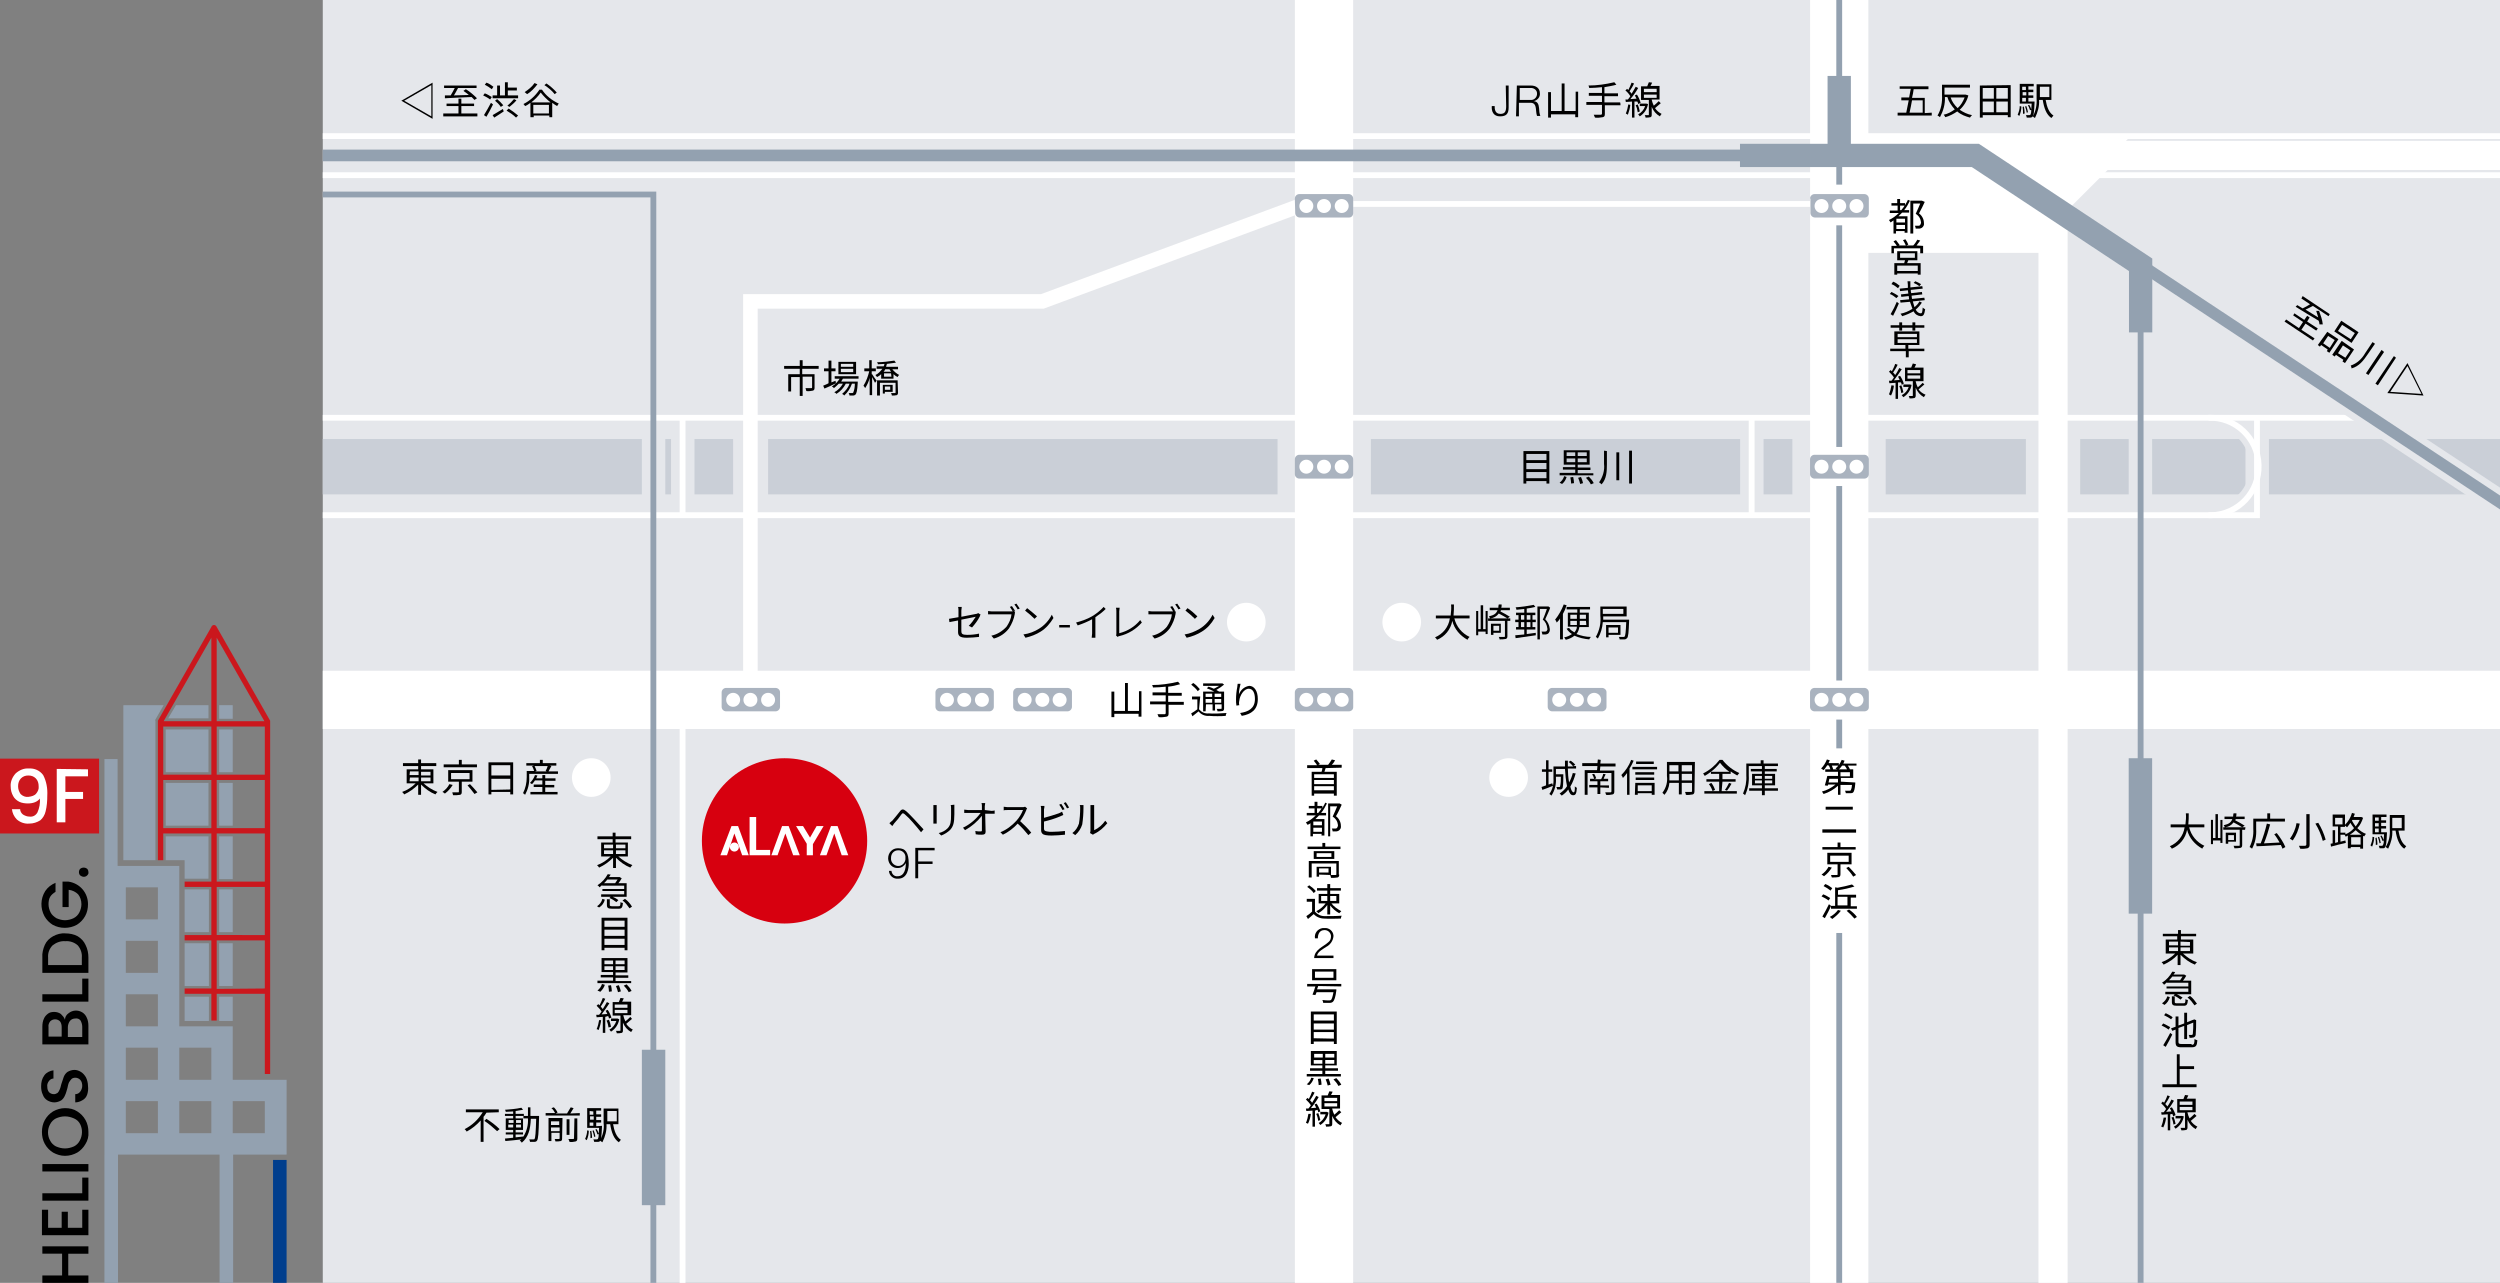 <?xml version="1.0" encoding="utf-8"?>
<!-- Generator: Adobe Illustrator 26.5.2, SVG Export Plug-In . SVG Version: 6.00 Build 0)  -->
<svg version="1.1" id="レイヤー_1" xmlns="http://www.w3.org/2000/svg" xmlns:xlink="http://www.w3.org/1999/xlink" x="0px"
	 y="0px" width="608px" height="312px" viewBox="0 0 608 312" style="enable-background:new 0 0 608 312;" xml:space="preserve">
<rect x="0" y="0" width="608" height="312" fill="#808080" stroke="none"/>
<style type="text/css">
	.st0{fill:#E5E7EB;}
	.st1{fill:none;stroke:#CACFD7;stroke-width:13.46;stroke-miterlimit:10;}
	.st2{fill:none;stroke:#E5E7EB;stroke-width:4.25;stroke-miterlimit:10;}
	.st3{clip-path:url(#SVGID_00000163788368330484922560000013385671264546540699_);}
	.st4{fill:none;stroke:#FFFFFF;stroke-width:14.17;stroke-miterlimit:10;}
	.st5{fill:none;stroke:#FFFFFF;stroke-width:7.09;stroke-miterlimit:10;}
	.st6{clip-path:url(#SVGID_00000047038579535808898590000000949573880451988666_);}
	.st7{fill:none;stroke:#FFFFFF;stroke-width:1.42;stroke-miterlimit:10;}
	.st8{fill:none;stroke:#FFFFFF;stroke-width:3.54;stroke-miterlimit:10;}
	.st9{fill:none;stroke:#93A1B0;stroke-width:1.42;stroke-miterlimit:10;}
	.st10{fill:#93A1B0;}
	.st11{fill:#FFFFFF;}
	.st12{clip-path:url(#SVGID_00000042707501064907228650000017738002492583048117_);}
	.st13{fill:none;stroke:#E5E7EB;stroke-width:6.02;stroke-linecap:square;stroke-miterlimit:10;}
	.st14{fill:none;stroke:#93A1B0;stroke-width:2.83;stroke-miterlimit:10;}
	.st15{fill:none;stroke:#93A1B0;stroke-width:5.67;stroke-linecap:square;stroke-miterlimit:10;}
	.st16{fill:none;stroke:#93A1B0;stroke-width:5.67;stroke-linecap:square;stroke-linejoin:bevel;stroke-miterlimit:4;}
	.st17{fill:#D7000F;}
	.st18{fill:#AAB3BF;}
	.st19{fill:#CB171D;}
	.st20{fill:#003E8D;}
</style>
<g>
	<g>
		<rect x="78.5" class="st0" width="529.5" height="312"/>
		<line class="st1" x1="78.5" y1="113.5" x2="608" y2="113.5"/>
		<rect x="492.7" y="99.3" class="st0" width="13.2" height="28.4"/>
		<rect x="310.7" y="99.3" class="st0" width="22.7" height="28.4"/>
		<rect x="435.9" y="99.3" class="st0" width="22.7" height="28.4"/>
		<rect x="178.3" y="101.6" class="st0" width="8.5" height="23.6"/>
		<rect x="163.2" y="101.6" class="st0" width="5.7" height="23.6"/>
		<rect x="423.2" y="101.6" class="st0" width="5.7" height="23.6"/>
		<rect x="156.1" y="96.9" class="st0" width="5.7" height="26"/>
		<rect x="517.7" y="99.3" class="st0" width="5.7" height="23.6"/>
		<path class="st2" d="M537.1,101.6c6.5-0.2,12,4.9,12.2,11.5c0.2,6.5-4.9,12-11.5,12.2c-0.2,0-0.5,0-0.7,0"/>
		<rect x="546.1" y="99.3" class="st0" width="5.7" height="28.4"/>
		<g>
			<defs>
				<rect id="SVGID_1_" x="78.5" width="529.5" height="312"/>
			</defs>
			<clipPath id="SVGID_00000102509454027850145810000015834597686896435358_">
				<use xlink:href="#SVGID_1_"  style="overflow:visible;"/>
			</clipPath>
			<g style="clip-path:url(#SVGID_00000102509454027850145810000015834597686896435358_);">
				<g>
					<line class="st4" x1="78.5" y1="170.2" x2="608" y2="170.2"/>
					<polyline class="st5" points="608,37.8 511.1,37.8 499.3,49.6 499.3,170.2 499.3,312 					"/>
					<line class="st4" x1="447.3" y1="312" x2="447.3" y2="-18.9"/>
					<polyline class="st4" points="322,-18.9 322,229.3 322,312 					"/>
				</g>
			</g>
		</g>
		<g>
			<defs>
				<rect id="SVGID_00000032615482435913648980000001024232085585943480_" x="78.5" width="529.5" height="312"/>
			</defs>
			<clipPath id="SVGID_00000072271551666024554660000014336969642330009532_">
				<use xlink:href="#SVGID_00000032615482435913648980000001024232085585943480_"  style="overflow:visible;"/>
			</clipPath>
			<g style="clip-path:url(#SVGID_00000072271551666024554660000014336969642330009532_);">
				<g>
					<line class="st7" x1="166" y1="170.2" x2="166" y2="312"/>
					<line class="st7" x1="166" y1="101.6" x2="166" y2="125.3"/>
					<line class="st7" x1="78.5" y1="101.6" x2="574.9" y2="101.6"/>
					<polyline class="st7" points="78.5,125.3 548.9,125.3 548.9,101.6 					"/>
					<line class="st7" x1="78.5" y1="33.1" x2="608" y2="33.1"/>
					<line class="st7" x1="78.5" y1="42.6" x2="608" y2="42.6"/>
					<line class="st7" x1="426" y1="101.6" x2="426" y2="125.3"/>
					<line class="st7" x1="322" y1="49.6" x2="440.2" y2="49.6"/>
					<polyline class="st8" points="182.5,170.2 182.5,73.3 253.5,73.3 317.3,49.6 					"/>
				</g>
			</g>
		</g>
		<path class="st7" d="M537.1,101.6c6.5-0.2,12,4.9,12.2,11.5c0.2,6.5-4.9,12-11.5,12.2c-0.2,0-0.5,0-0.7,0"/>
		<polyline class="st9" points="158.9,312 158.9,47.3 78.5,47.3 		"/>
		<line class="st9" x1="520.6" y1="312" x2="520.6" y2="66.2"/>
		<line class="st9" x1="447.3" y1="312" x2="447.3" y2="0"/>
		<rect x="156.1" y="255.3" class="st10" width="5.7" height="37.8"/>
		<rect x="517.7" y="184.4" class="st10" width="5.7" height="37.8"/>
		<rect x="442.6" y="182" class="st11" width="9.5" height="44.9"/>
		<rect x="442.6" y="44.9" class="st11" width="9.5" height="9.9"/>
		<rect x="442.6" y="108.7" class="st11" width="9.5" height="9.5"/>
		<rect x="442.6" y="165.5" class="st11" width="9.5" height="9.5"/>
		<g>
			<defs>
				<rect id="SVGID_00000145757764729533747880000001816896631829237951_" x="78.5" width="529.5" height="132.4"/>
			</defs>
			<clipPath id="SVGID_00000132774410159812472610000014098805883993591448_">
				<use xlink:href="#SVGID_00000145757764729533747880000001816896631829237951_"  style="overflow:visible;"/>
			</clipPath>
			<g style="clip-path:url(#SVGID_00000132774410159812472610000014098805883993591448_);">
				<g>
					<polygon class="st11" points="499.3,52 499.3,61.5 452,61.5 452,37.8 452,33.1 518.2,33.1 					"/>
					<line class="st13" x1="537.3" y1="75.5" x2="618.6" y2="129.2"/>
					<polyline class="st14" points="59.6,37.8 480.4,37.8 626.9,134.7 					"/>
					<polyline class="st15" points="426,37.8 480.4,37.8 520.6,64.4 520.6,78 					"/>
					<line class="st16" x1="447.3" y1="21.3" x2="447.3" y2="33.1"/>
				</g>
			</g>
		</g>
		<g>
			<path d="M376.8,109.7v7.9h-0.7V117h-4.9v0.6h-0.7v-7.9L376.8,109.7z M371.2,110.4v1.5h4.9v-1.5H371.2z M371.2,112.6v1.5h4.9v-1.5
				H371.2z M376.1,116.3v-1.5h-4.9v1.5H376.1z"/>
			<path d="M379.3,117.4c0.5-0.4,0.9-0.9,1.1-1.6l0.6,0.2c-0.2,0.7-0.6,1.3-1.1,1.7L379.3,117.4z M387.6,115.6h-8.3V115h3.8v-0.8h-3
				v-0.6h3V113h-2.8v-3.5h6.3v3.5h-2.9v0.7h3.1v0.6h-3.1v0.8h3.8V115.6L387.6,115.6z M381,110.9h2.1V110H381V110.9z M383.1,112.4
				v-0.9H381v0.9H383.1z M382.6,116c0.1,0.5,0.2,1,0.2,1.5l-0.7,0.1c0-0.5-0.1-1-0.2-1.5L382.6,116z M385.9,110h-2.2v0.9h2.2V110z
				 M385.9,111.5h-2.2v0.9h2.2V111.5z M384.5,116c0.2,0.5,0.4,1,0.5,1.5l-0.7,0.2c-0.1-0.5-0.3-1-0.5-1.5L384.5,116z M386.4,115.9
				c0.5,0.5,0.9,1,1.2,1.6l-0.7,0.3c-0.3-0.6-0.7-1.1-1.2-1.6L386.4,115.9z"/>
			<path d="M390.8,109.7v3.2c0,1.8-0.1,3.6-1.3,4.9c-0.2-0.2-0.4-0.4-0.6-0.5c0.9-1.3,1.4-2.9,1.2-4.5v-3.2L390.8,109.7z M393.8,110
				v6.8h-0.7V110L393.8,110z M396.9,109.6v8h-0.7v-8H396.9z"/>
		</g>
		<g>
			<path d="M195.1,89.7v1.3h3v3.3c0,0.4-0.1,0.6-0.4,0.7c-0.5,0.1-1.1,0.2-1.6,0.1c-0.1-0.2-0.1-0.5-0.2-0.7c0.6,0,1.2,0,1.4,0
				c0.2,0,0.2-0.1,0.2-0.2v-2.6h-2.3v4.7h-0.7v-4.6h-2.1v3.5h-0.7v-4.2h2.8v-1.3h-3.8V89h3.8v-1.4h0.7V89h3.9v0.7L195.1,89.7z"/>
			<path d="M203.3,93.2c-1,0.5-2,1-2.8,1.3l-0.3-0.7c0.4-0.2,0.8-0.3,1.3-0.6v-2.9h-1.1v-0.7h1.1v-1.9h0.7v1.9h1v0.7h-1V93l1-0.4
				L203.3,93.2z M205,92.1c-0.1,0.2-0.3,0.4-0.4,0.7h4c0,0.1,0,0.2,0,0.3c-0.1,1.9-0.3,2.7-0.6,2.9c-0.1,0.1-0.3,0.2-0.5,0.2
				c-0.2,0-0.6,0-0.9,0c0-0.2-0.1-0.4-0.2-0.6c0.4,0,0.7,0,0.8,0s0.2,0,0.3-0.1c0.3-0.7,0.4-1.5,0.4-2.2h-0.7
				c-0.4,1.1-1,2.1-1.9,2.9c-0.1-0.2-0.3-0.3-0.5-0.4c0.8-0.7,1.5-1.5,1.8-2.5h-0.9c-0.5,1-1.3,1.9-2.3,2.5
				c-0.1-0.2-0.3-0.3-0.5-0.4c0.9-0.5,1.6-1.2,2.1-2.1h-1c-0.4,0.4-0.8,0.8-1.2,1.1c-0.1-0.2-0.3-0.3-0.5-0.4
				c0.8-0.5,1.4-1.1,1.9-1.9H203v-0.6h5.8v0.6L205,92.1z M208.2,91h-4.3v-3h4.3V91z M207.5,88.5h-3v0.7h3V88.5z M207.5,89.7h-3v0.8
				h3V89.7z"/>
			<path d="M212.1,91c0.2,0.3,0.9,1.4,1.1,1.6l-0.4,0.5c-0.1-0.3-0.5-0.9-0.7-1.4v4.4h-0.6v-4.2c-0.2,0.9-0.6,1.7-1.1,2.5
				c-0.1-0.2-0.2-0.4-0.4-0.6c0.7-1.1,1.1-2.3,1.4-3.5h-1.2v-0.7h1.2v-2h0.6v2h1v0.7h-1V91z M217,89.8c0.5,0.6,1.1,1.1,1.7,1.4
				c-0.2,0.1-0.3,0.3-0.4,0.5c-0.4-0.2-0.7-0.4-1-0.7v1.1h-3V91c-0.3,0.3-0.6,0.5-1,0.7c-0.1-0.2-0.3-0.3-0.4-0.5
				c0.7-0.3,1.2-0.9,1.7-1.5h-1.4v-0.6h1.7c0.1-0.2,0.2-0.4,0.2-0.6l-1.6,0.1c0-0.2-0.1-0.3-0.2-0.5c1.4,0,2.8-0.2,4.2-0.4l0.4,0.5
				c-0.7,0.1-1.4,0.2-2.2,0.3c-0.1,0.2-0.1,0.4-0.2,0.7h2.9v0.6L217,89.8z M218.4,95.5c0,0.3-0.1,0.5-0.3,0.6
				c-0.4,0.1-0.8,0.1-1.2,0.1c0-0.2-0.1-0.4-0.2-0.6c0.4,0,0.8,0,0.9,0s0.2,0,0.2-0.1v-2.4H214v3.1h-0.7v-3.7h5L218.4,95.5
				L218.4,95.5z M215.2,95.3v0.4h-0.5v-2.1h2.4v1.7H215.2z M215.3,89.8c-0.1,0.2-0.2,0.4-0.4,0.6h1.8c-0.1-0.2-0.3-0.4-0.4-0.6
				H215.3z M216.7,90.8H215v0.8h1.8L216.7,90.8z M215.2,94v0.8h1.3V94H215.2z"/>
		</g>
		<g>
			<path d="M118.3,270.6c-0.2,0.3-0.4,0.7-0.7,1v6.1h-0.7v-5.2c-1,1.1-2.1,2-3.4,2.7c-0.1-0.2-0.3-0.4-0.5-0.6
				c1.8-0.9,3.3-2.3,4.4-4.1h-4.1v-0.7h8v0.7L118.3,270.6z M118.3,272.1c1.1,0.7,2.2,1.5,3.2,2.5l-0.6,0.5c-1-0.9-2-1.8-3.1-2.5
				L118.3,272.1z"/>
			<path d="M131.1,271.4c0,0,0,0.3,0,0.4c-0.1,3.9-0.2,5.2-0.5,5.6c-0.1,0.2-0.4,0.3-0.6,0.3c-0.4,0-0.8,0-1.1,0
				c0-0.2-0.1-0.4-0.2-0.6c0.4,0,0.9,0,1,0c0.1,0,0.3,0,0.3-0.1c0.2-0.3,0.3-1.5,0.4-4.9h-1.3c-0.1,2.5-0.6,4.5-2.2,5.8
				c-0.1-0.2-0.3-0.4-0.5-0.5c0.1-0.1,0.3-0.2,0.4-0.3c-1.4,0.2-2.9,0.3-3.9,0.4l-0.1-0.6l2-0.2v-0.8H123v-0.5h1.8v-0.6H123v-2.8
				h1.8v-0.6h-2v-0.5h2v-0.6c-0.6,0-1.2,0.1-1.8,0.1c0-0.2-0.1-0.4-0.2-0.5c1.3-0.1,2.7-0.2,4-0.5l0.4,0.5c-0.5,0.1-1.1,0.2-1.8,0.3
				v0.7h2v0.5h-2v0.6h1.8v2.8h-1.8v0.6h1.8v0.5h-1.8v0.7l1.9-0.2v0c0.8-1.3,1.2-2.8,1.1-4.4h-1.1v-0.6h1.1c0-0.6,0-1.3,0-2.1h0.6
				c0,0.7,0,1.4,0,2.1L131.1,271.4z M123.7,273.1h1.2v-0.7h-1.2V273.1z M124.8,274.2v-0.7h-1.2v0.7H124.8z M125.5,272.4v0.7h1.2
				v-0.7H125.5z M126.7,273.5h-1.2v0.7h1.2V273.5z"/>
			<path d="M141,270.7v0.6h-8.3v-0.6h2.3c-0.2-0.4-0.5-0.9-0.9-1.2l0.6-0.2c0.4,0.4,0.7,0.8,0.9,1.3l-0.5,0.2h2.8
				c0.3-0.5,0.6-1,0.9-1.5l0.7,0.2c-0.2,0.4-0.6,0.9-0.8,1.3L141,270.7z M136.7,276.9c0,0.4-0.1,0.5-0.3,0.6
				c-0.4,0.1-0.9,0.1-1.3,0.1c-0.1-0.2-0.1-0.4-0.2-0.6c0.5,0,0.9,0,1,0s0.2,0,0.2-0.2v-1.3h-2v2h-0.7v-5.6h3.4L136.7,276.9
				L136.7,276.9z M134,272.7v0.9h2v-0.9H134z M136.1,275.1v-0.9H134v0.9H136.1z M138.5,276h-0.7v-3.8h0.7V276z M139.7,272h0.7v4.9
				c0,0.4-0.1,0.6-0.4,0.7c-0.5,0.1-1,0.2-1.5,0.1c-0.1-0.2-0.1-0.5-0.3-0.7c0.6,0,1.1,0,1.2,0s0.2,0,0.2-0.2L139.7,272L139.7,272z"
				/>
			<path d="M142.3,277c0.3-0.7,0.5-1.4,0.5-2.1l0.4,0.1c0,0.8-0.2,1.6-0.5,2.3L142.3,277z M146.4,273.8c0,0,0,0.2,0,0.3
				c-0.1,2.3-0.2,3.1-0.5,3.4c-0.1,0.2-0.3,0.2-0.5,0.2c-0.3,0-0.6,0-0.9,0c0-0.2-0.1-0.4-0.2-0.6h0.8c0.1,0,0.2,0,0.3-0.1
				c0.2-0.4,0.2-0.8,0.2-1.2l-0.3,0.1c-0.1-0.4-0.3-0.8-0.5-1.2l0.3-0.1c0.2,0.3,0.4,0.7,0.5,1.1c0-0.4,0.1-0.8,0.1-1.4h-2.9v-4.8
				h3.4v0.6H145v0.9h1.2v0.6H145v0.8h1.2v0.6H145v0.9L146.4,273.8z M143.4,270.2v0.9h0.9v-0.8L143.4,270.2z M144.4,271.5h-0.9v0.8
				h0.9V271.5z M143.4,273.8h0.9V273h-0.9V273.8z M143.8,275c0.1,0.6,0.2,1.1,0.2,1.7l-0.4,0.1c0-0.6,0-1.1-0.1-1.7L143.8,275z
				 M144.5,276.5c-0.1-0.5-0.2-1-0.4-1.5l0.3-0.1c0.2,0.5,0.3,1,0.4,1.5L144.5,276.5z M149.1,273.4c0.3,1.7,0.8,3.1,1.9,3.8
				c-0.2,0.2-0.3,0.4-0.5,0.6c-1.2-0.8-1.8-2.4-2.1-4.4h-0.9c0.1,1.5-0.3,3-1,4.4c-0.2-0.1-0.4-0.3-0.6-0.4c0.7-1.3,1.1-2.8,0.9-4.3
				v-3.5h3.6v3.8H149.1z M147.7,270.2v2.5h2.3v-2.5H147.7z"/>
		</g>
		<g>
			<path d="M235.6,152.2c0.7-0.7,1.2-1.4,1.7-2.2l-3.5,0.7v2.8c0,0.6,0.2,0.9,1.4,0.9c1,0,2-0.1,2.9-0.3v0.8c-1,0.1-2,0.2-3,0.2
				c-1.7,0-2.1-0.5-2.1-1.4v-2.8l-2.1,0.4l-0.1-0.8c0.4-0.1,1.3-0.2,2.3-0.4v-1.6c0-0.3,0-0.6-0.1-0.9h0.9c0,0.3-0.1,0.6-0.1,0.9
				v1.5c1.6-0.3,3.2-0.6,3.6-0.7c0.2,0,0.3-0.1,0.5-0.2l0.6,0.4c-0.1,0.1-0.2,0.2-0.2,0.4c-0.5,1-1.2,1.9-1.9,2.7L235.6,152.2z"/>
			<path d="M246.4,148.5l0.5,0.3c-0.1,0.1-0.1,0.3-0.1,0.5c-0.2,1.2-0.7,2.4-1.4,3.5c-0.9,1.2-2.2,2.1-3.7,2.5l-0.6-0.7
				c1.4-0.3,2.7-1.1,3.7-2.2c0.6-0.9,1.1-1.9,1.2-3h-4.8c-0.4,0-0.7,0-0.9,0v-0.8c0.3,0,0.6,0.1,0.9,0.1h4.7c0.1,0,0.3,0,0.4,0
				c-0.2-0.4-0.5-0.8-0.7-1.1l0.5-0.2c0.3,0.4,0.5,0.8,0.8,1.2L246.4,148.5z M247.2,146.8c0.3,0.4,0.5,0.8,0.8,1.2l-0.5,0.2
				c-0.2-0.4-0.5-0.8-0.8-1.2L247.2,146.8z"/>
			<path d="M252.7,152.9c1.3-0.8,2.4-2,3.1-3.4l0.4,0.8c-0.8,1.3-1.8,2.5-3.1,3.3c-1.1,0.7-2.4,1.2-3.7,1.5l-0.5-0.8
				C250.3,154.1,251.6,153.6,252.7,152.9z M252.2,149.9l-0.6,0.6c-0.7-0.7-1.5-1.4-2.3-2l0.5-0.6
				C250.6,148.5,251.4,149.2,252.2,149.9L252.2,149.9z"/>
			<path d="M257.6,152.6V152h2.6v0.6L257.6,152.6z"/>
			<path d="M268.9,148.1c-0.8,0.8-1.6,1.4-2.5,2v4c0,0.3,0,0.7,0,1h-0.9c0-0.3,0.1-0.7,0.1-1v-3.5c-1.1,0.6-2.3,1.1-3.5,1.5
				l-0.4-0.7c1.5-0.4,2.9-0.9,4.2-1.7c0.9-0.6,1.8-1.3,2.5-2.1L268.9,148.1z"/>
			<path d="M271.4,154.5c0.1-0.1,0.1-0.3,0.1-0.5v-5.3c0-0.3,0-0.6-0.1-0.9h0.9c0,0.3-0.1,0.6-0.1,0.9v5.3c2-0.5,3.8-1.6,5.1-3.2
				l0.4,0.6c-1.4,1.6-3.3,2.8-5.5,3.3c-0.1,0-0.3,0.1-0.4,0.2L271.4,154.5z"/>
			<path d="M285.5,148.5l0.5,0.3c-0.1,0.1-0.1,0.3-0.1,0.5c-0.2,1.2-0.7,2.4-1.4,3.5c-0.9,1.2-2.2,2.1-3.7,2.5l-0.6-0.7
				c1.4-0.3,2.7-1.1,3.6-2.2c0.6-0.9,1.1-1.9,1.2-3h-4.8c-0.4,0-0.7,0-0.9,0v-0.8c0.2,0,0.6,0.1,0.9,0.1h4.7c0.1,0,0.3,0,0.4,0
				c-0.2-0.4-0.5-0.8-0.7-1.1l0.5-0.2c0.3,0.4,0.5,0.8,0.7,1.2L285.5,148.5z M286.3,146.8c0.3,0.4,0.5,0.8,0.8,1.2l-0.5,0.2
				c-0.2-0.4-0.5-0.8-0.8-1.2L286.3,146.8z"/>
			<path d="M291.8,152.9c1.3-0.8,2.4-2,3.1-3.4l0.5,0.8c-0.8,1.4-1.8,2.5-3.1,3.3c-1.1,0.7-2.4,1.2-3.7,1.5l-0.5-0.8
				C289.4,154.1,290.6,153.6,291.8,152.9z M291.2,149.9l-0.6,0.6c-0.7-0.7-1.5-1.4-2.3-2l0.5-0.6
				C289.7,148.5,290.5,149.2,291.2,149.9L291.2,149.9z"/>
		</g>
		<g>
			<path d="M532.4,201.2c0.5,2,1.8,3.6,3.7,4.5c-0.2,0.2-0.4,0.4-0.5,0.7c-1.8-1-3.2-2.6-3.7-4.6c-0.4,2.1-1.8,3.8-3.7,4.6
				c-0.1-0.2-0.3-0.4-0.5-0.6c1.9-0.8,3.3-2.5,3.6-4.6h-3.4v-0.7h3.6c0.1-0.9,0.2-1.8,0.1-2.7h0.7c0,0.9,0,1.8-0.1,2.7h3.9v0.7
				L532.4,201.2z"/>
			<path d="M540,199.4h0.5v5.6H540v-0.6h-1.8v0.9h-0.5v-5.9h0.5v4.4h0.6V198h0.6v5.8h0.6V199.4z M546,201.8h-0.7v3.7
				c0,0.4-0.1,0.6-0.4,0.7c-0.5,0.1-1,0.1-1.5,0.1c0-0.2-0.1-0.4-0.2-0.6c0.6,0,1.1,0,1.3,0c0.2,0,0.2,0,0.2-0.2v-3.7h-4v-0.6h5.4
				L546,201.8z M545.3,201.2c-0.5-0.3-1.3-0.8-2.1-1.2c-0.5,0.7-1.2,1.1-2.1,1.2c-0.1-0.2-0.2-0.4-0.3-0.5c1.3-0.3,1.8-0.7,2.1-1.5
				h-1.9v-0.6h2.1c0-0.2,0-0.5,0.1-0.8h0.7c0,0.3,0,0.6-0.1,0.8h2.1v0.6h-2.2c0,0.1,0,0.2-0.1,0.3c0.8,0.4,1.7,0.9,2.3,1.3
				L545.3,201.2z M541.9,204.7v0.5h-0.6v-2.7h2.5v2.2H541.9z M541.9,203.1v1.2h1.4v-1.2H541.9z"/>
			<path d="M548.7,199.8v1.8c0.1,1.7-0.2,3.3-1,4.8c-0.2-0.2-0.4-0.3-0.6-0.4c0.7-1.4,1-2.9,0.9-4.4v-2.5h3.4v-1.3h0.7v1.3h3.6v0.7
				H548.7z M555.1,206.4c-0.1-0.3-0.2-0.5-0.4-0.9c-2.2,0.1-4.4,0.3-5.9,0.3l-0.1-0.7h1.1c0.6-1.5,1.1-3.1,1.5-4.8l0.8,0.2
				c-0.4,1.5-0.9,3.1-1.5,4.6l3.8-0.2c-0.4-0.7-0.8-1.4-1.3-2l0.6-0.3c0.8,1,1.6,2.2,2.1,3.4L555.1,206.4z"/>
			<path d="M559.3,200.3c-0.3,1.5-0.8,2.8-1.7,4.1c-0.2-0.1-0.4-0.3-0.7-0.4c0.8-1.1,1.4-2.4,1.6-3.8L559.3,200.3z M561.7,198v7.4
				c0,0.5-0.1,0.7-0.5,0.9c-0.6,0.1-1.2,0.2-1.8,0.1c-0.1-0.3-0.2-0.5-0.3-0.7c0.7,0,1.4,0,1.5,0s0.3-0.1,0.3-0.3V198L561.7,198z
				 M563.8,200.1c0.8,1.3,1.4,2.7,1.8,4.1l-0.7,0.3c-0.4-1.5-1-2.9-1.8-4.2L563.8,200.1z"/>
			<path d="M574.7,198.9c-0.3,0.9-0.7,1.8-1.4,2.5c0.6,0.6,1.3,1.1,2.1,1.4c-0.2,0.2-0.3,0.4-0.4,0.6l-0.3-0.1v3.1H574V206h-2.3v0.3
				H571v-3.1c-0.2,0.1-0.4,0.2-0.5,0.3c-0.1-0.2-0.2-0.3-0.3-0.5h-1v1.7c0.4-0.1,0.8-0.2,1.2-0.3l0.1,0.6c-1.3,0.3-2.6,0.6-3.6,0.9
				l-0.1-0.7l0.5-0.1v-3.2h0.6v3.1l0.7-0.2v-3.8h-1.3v-2.9h3v2.5c0.8-0.8,1.4-1.8,1.7-2.9l0.7,0.2c-0.1,0.3-0.2,0.5-0.3,0.8h1.8h0.1
				L574.7,198.9z M567.9,200.5h1.8v-1.6h-1.8V200.5z M570.4,202.9c0.8-0.3,1.5-0.8,2.1-1.5c-0.3-0.4-0.6-0.8-0.9-1.3
				c-0.2,0.4-0.5,0.7-0.8,1.1c-0.2-0.2-0.3-0.3-0.5-0.4v0.3h-1.1v1.4h1.2V202.9L570.4,202.9z M574.3,203c-0.5-0.3-1-0.7-1.4-1.1
				c-0.4,0.4-0.9,0.8-1.4,1.1H574.3z M574.1,205.4v-1.8h-2.3v1.8H574.1z M572.1,199.4l-0.1,0.2c0.3,0.5,0.6,1,0.9,1.4
				c0.4-0.5,0.7-1,1-1.6L572.1,199.4z"/>
			<path d="M576.5,205.6c0.3-0.7,0.5-1.4,0.5-2.1l0.4,0.1c0,0.8-0.2,1.6-0.5,2.3L576.5,205.6z M580.5,202.4v0.3
				c-0.1,2.3-0.2,3.1-0.5,3.4c-0.1,0.2-0.3,0.2-0.5,0.2c-0.3,0-0.6,0-0.8,0c0-0.2-0.1-0.4-0.2-0.6h0.7c0.1,0,0.2,0,0.3-0.1
				c0.2-0.4,0.3-0.8,0.2-1.2l-0.3,0.1c-0.1-0.4-0.3-0.8-0.5-1.2l0.3-0.1c0.2,0.3,0.4,0.7,0.5,1.1c0-0.4,0.1-0.8,0.1-1.4H577v-4.8
				h3.4v0.6h-1.3v0.8h1.2v0.6h-1.2v0.8h1.2v0.6h-1.2v0.9H580.5z M577.6,198.8v0.8h0.9v-0.8H577.6z M578.5,200.2h-0.9v0.8h0.9V200.2z
				 M577.6,202.4h0.9v-0.9h-0.9V202.4z M578,203.7c0.1,0.6,0.2,1.1,0.2,1.7l-0.4,0.1c0-0.6,0-1.1-0.1-1.7L578,203.7z M578.7,205.1
				c-0.1-0.5-0.2-1-0.4-1.5l0.3-0.1c0.2,0.5,0.3,1,0.4,1.5L578.7,205.1z M583.3,202c0.3,1.7,0.8,3.1,1.9,3.8
				c-0.2,0.2-0.3,0.4-0.5,0.6c-1.2-0.8-1.8-2.4-2.1-4.4h-0.8c0.1,1.5-0.3,3-1,4.4c-0.2-0.1-0.4-0.3-0.6-0.4c0.8-1.3,1.1-2.8,1-4.3
				v-3.5h3.6v3.8H583.3L583.3,202z M581.8,198.9v2.5h2.3v-2.5H581.8z"/>
		</g>
		<g>
			<path d="M469.8,27.4v0.7h-8.3v-0.7h2.1c0.2-0.9,0.4-1.9,0.6-3h-1.8v-0.7h1.9c0.1-0.7,0.3-1.4,0.4-2.1h-2.7V21h7v0.7h-3.6
				c-0.1,0.7-0.2,1.4-0.4,2.1h3.1v3.7L469.8,27.4z M465,24.4c-0.2,1.1-0.4,2.2-0.6,3h3.2v-3H465z"/>
			<path d="M478.7,23.2c-0.3,1.3-1.1,2.6-2.1,3.5c0.9,0.6,1.9,1.1,3,1.3c-0.2,0.2-0.4,0.4-0.5,0.6c-1.1-0.3-2.2-0.7-3.1-1.5
				c-0.9,0.6-1.8,1.1-2.9,1.4c-0.1-0.2-0.2-0.4-0.4-0.6c1-0.2,1.9-0.7,2.7-1.3c-0.8-0.9-1.5-1.9-1.8-3h-0.6c0.1,1.7-0.4,3.4-1.2,4.9
				c-0.2-0.2-0.4-0.3-0.6-0.4c0.9-1.5,1.2-3.3,1.1-5v-2.5h6.8v0.7h-6.2V23h5h0.1L478.7,23.2z M474.4,23.7c0.3,1,0.9,1.8,1.7,2.6
				c0.8-0.7,1.3-1.6,1.7-2.6H474.4z"/>
			<path d="M489,20.7v7.8h-0.7V28h-6.1v0.6h-0.7v-7.8L489,20.7z M482.2,21.4V24h2.7v-2.6H482.2z M482.2,27.3h2.7v-2.6h-2.7V27.3z
				 M488.3,21.4h-2.8V24h2.8V21.4z M488.3,27.3v-2.6h-2.8v2.6L488.3,27.3z"/>
			<path d="M490.7,27.9c0.3-0.7,0.5-1.4,0.5-2.1l0.4,0.1c0,0.8-0.2,1.6-0.5,2.3L490.7,27.9z M494.8,24.7c0,0,0,0.2,0,0.3
				c-0.1,2.3-0.2,3.1-0.5,3.4c-0.1,0.1-0.3,0.2-0.5,0.2c-0.3,0-0.6,0-0.9,0c0-0.2-0.1-0.4-0.2-0.6h0.8c0.1,0,0.2,0,0.3-0.1
				c0.2-0.4,0.2-0.8,0.2-1.2l-0.3,0.1c-0.1-0.4-0.3-0.8-0.5-1.2l0.3-0.1c0.2,0.3,0.4,0.7,0.5,1.1c0-0.4,0.1-0.9,0.1-1.4h-2.9v-4.8
				h3.4V21h-1.3v0.8h1.2v0.6h-1.2v0.8h1.2v0.6h-1.2v0.9L494.8,24.7z M491.8,21.1v0.8h0.9v-0.8H491.8z M492.8,22.4h-0.9v0.8h0.9V22.4
				z M491.8,24.7h0.9v-0.9h-0.9V24.7z M492.2,25.9c0.1,0.6,0.2,1.1,0.2,1.7l-0.4,0.1c0-0.6,0-1.1-0.1-1.7L492.2,25.9z M492.9,27.4
				c-0.1-0.5-0.2-1-0.4-1.5l0.3-0.1c0.2,0.5,0.3,1,0.4,1.5L492.9,27.4z M497.5,24.3c0.3,1.7,0.8,3.1,1.9,3.8
				c-0.2,0.2-0.3,0.4-0.5,0.6c-1.2-0.8-1.8-2.4-2.1-4.4h-0.9c0.1,1.5-0.3,3-1,4.4c-0.2-0.1-0.4-0.3-0.5-0.4c0.7-1.3,1-2.8,0.9-4.3
				v-3.5h3.6v3.8L497.5,24.3z M496.1,21.1v2.5h2.3v-2.5H496.1z"/>
		</g>
		<g>
			<path d="M366.2,20.8h0.7v5.3c0,1.5-0.5,2.2-2.1,2.2s-2.1-1.2-2-2.5h0.7c0,0.6,0,1.9,1.4,1.9c1.1,0,1.4-0.6,1.4-1.9L366.2,20.8
				L366.2,20.8z"/>
			<path d="M368.9,20.8h3.4c1.2,0,2.2,0.6,2.2,1.9c0.1,0.9-0.6,1.7-1.5,1.9l0,0c1,0.1,1.2,0.8,1.3,1.7c0,0.6,0.1,1.3,0.3,1.9h-0.8
				c-0.1-0.4-0.2-0.8-0.2-1.1c-0.1-1-0.1-2.2-1.5-2.1h-2.7v3.3h-0.7L368.9,20.8L368.9,20.8z M369.6,24.3h2.6
				c0.8,0.1,1.5-0.5,1.6-1.3c0,0,0-0.1,0-0.1c0.1-0.8-0.5-1.4-1.3-1.5c-0.1,0-0.2,0-0.3,0h-2.6V24.3z"/>
			<path d="M383.8,22.3v6.2h-0.7v-0.7h-5.9v0.8h-0.7v-6.2h0.7V27h2.6v-6.7h0.7V27h2.7v-4.7H383.8z"/>
			<path d="M394.1,25.6h-3.8v2.1c0,0.5-0.1,0.7-0.5,0.8c-0.6,0.1-1.3,0.2-1.9,0.1c-0.1-0.2-0.2-0.5-0.3-0.7c0.8,0,1.5,0,1.7,0
				c0.2,0,0.3-0.1,0.3-0.3v-2.1h-3.8v-0.7h3.8v-1.5h-3.2v-0.7h3.2v-1.4c-1,0.1-2.1,0.2-3.1,0.2c0-0.2-0.1-0.4-0.2-0.6
				c2.1,0,4.2-0.3,6.3-0.8l0.5,0.6c-1,0.3-1.9,0.4-2.9,0.6v1.5h3.3v0.7h-3.3v1.5h3.8C394.1,24.9,394.1,25.6,394.1,25.6z"/>
			<path d="M396.5,25.5c-0.1,0.8-0.3,1.6-0.6,2.4c-0.2-0.1-0.3-0.2-0.5-0.3c0.3-0.7,0.5-1.5,0.6-2.2L396.5,25.5z M397.5,24.7v3.9
				h-0.6v-3.9l-1.5,0.1l-0.1-0.6h0.6c0.2-0.2,0.4-0.5,0.6-0.8c-0.3-0.5-0.7-1-1.2-1.4l0.4-0.4l0.3,0.3c0.3-0.6,0.6-1.2,0.8-1.8
				l0.6,0.2c-0.3,0.7-0.7,1.3-1.1,1.9c0.2,0.2,0.4,0.4,0.5,0.6c0.4-0.6,0.7-1.2,1-1.7l0.6,0.3c-0.5,0.9-1.2,1.9-1.9,2.7L398,24
				c-0.1-0.3-0.3-0.5-0.4-0.8l0.5-0.2c0.4,0.6,0.7,1.3,0.9,2l-0.6,0.3c0-0.2-0.1-0.4-0.2-0.6L397.5,24.7z M398.3,25.4
				c0.2,0.5,0.4,1.1,0.5,1.7l-0.5,0.2c-0.1-0.6-0.2-1.1-0.5-1.7L398.3,25.4z M400.8,25.3c-0.2,1.2-0.9,2.3-2,3
				c-0.1-0.2-0.3-0.3-0.4-0.5c0.8-0.4,1.4-1.1,1.7-2h-1.3v-0.6h1.6L400.8,25.3z M403.9,25.1c-0.5,0.4-0.9,0.8-1.4,1.2
				c0.4,0.6,1,1.1,1.6,1.4c-0.2,0.2-0.3,0.4-0.4,0.6c-0.9-0.5-1.6-1.3-2-2.3v1.9c0,0.4-0.1,0.5-0.3,0.6c-0.4,0.1-0.8,0.1-1.2,0.1
				c0-0.2-0.1-0.4-0.2-0.6c0.4,0,0.8,0,0.9,0s0.1,0,0.1-0.1v-3.6h-1.9V21h1.5c0.1-0.3,0.3-0.7,0.4-1l0.8,0.1
				c-0.1,0.3-0.3,0.6-0.4,0.8h2.2v3.3h-1.9v0.1c0.1,0.5,0.3,1,0.5,1.4c0.4-0.3,0.8-0.7,1.2-1.1L403.9,25.1z M399.8,22.4h3.1v-0.8
				h-3.1V22.4z M399.8,23.8h3.1v-0.8h-3.1V23.8z"/>
		</g>
		<g>
			<path d="M353.7,150.4c0.5,2,1.8,3.6,3.7,4.5c-0.2,0.2-0.4,0.4-0.5,0.7c-1.8-1-3.2-2.6-3.7-4.6c-0.4,2.1-1.8,3.8-3.7,4.6
				c-0.1-0.2-0.3-0.4-0.5-0.6c1.9-0.8,3.3-2.5,3.6-4.6h-3.4v-0.7h3.6c0.1-0.9,0.2-1.8,0.1-2.7h0.7c0,0.9,0,1.8-0.1,2.7h3.9v0.7
				L353.7,150.4z"/>
			<path d="M361.3,148.6h0.5v5.6h-0.5v-0.6h-1.8v0.9H359v-5.9h0.5v4.4h0.6v-5.8h0.6v5.8h0.6L361.3,148.6L361.3,148.6z M367.3,151
				h-0.7v3.7c0,0.4-0.1,0.6-0.4,0.7c-0.5,0.1-1,0.1-1.5,0.1c0-0.2-0.1-0.4-0.2-0.6c0.6,0,1.1,0,1.3,0s0.2,0,0.2-0.2V151h-4.1v-0.6
				h5.4V151L367.3,151z M366.6,150.4c-0.5-0.3-1.3-0.8-2.1-1.2c-0.5,0.7-1.2,1.1-2.1,1.2c-0.1-0.2-0.2-0.4-0.3-0.5
				c1.3-0.3,1.8-0.7,2.1-1.5h-1.9v-0.6h2.1c0-0.2,0-0.5,0.1-0.8h0.7c0,0.3,0,0.6-0.1,0.8h2.1v0.6h-2.2c0,0.1,0,0.2-0.1,0.3
				c0.8,0.4,1.7,0.9,2.3,1.3L366.6,150.4z M363.2,153.9v0.5h-0.6v-2.7h2.4v2.2L363.2,153.9z M363.2,152.2v1.2h1.4v-1.2H363.2z"/>
			<path d="M372.7,150.7h0.8v0.6h-0.8v1.2h0.7v0.6h-2.1v1.1l2.2-0.3v0.6l-4.9,0.7l-0.1-0.7l2.2-0.2v-1.2h-2v-0.6h0.6v-1.2h-0.8v-0.6
				h0.8v-1.1h-0.6V149h2v-0.9c-0.6,0.1-1.3,0.1-1.9,0.2c0-0.2-0.1-0.4-0.2-0.6c1.5-0.1,2.9-0.3,4.4-0.6l0.4,0.5
				c-0.7,0.2-1.4,0.3-2.1,0.4v1h2.1v0.6h-0.7L372.7,150.7L372.7,150.7z M369.9,150.7h0.8v-1.1h-0.8V150.7z M370.7,152.5v-1.2h-0.8
				v1.2H370.7z M371.3,149.6v1.1h0.9v-1.1H371.3z M372.2,151.3h-0.9v1.2h0.9V151.3z M377,147.8c-0.3,0.9-0.8,1.9-1.2,2.8
				c0.6,0.6,1,1.4,1.1,2.3c0.1,0.5-0.1,0.9-0.4,1.2c-0.2,0.1-0.4,0.2-0.6,0.2c-0.3,0-0.5,0-0.8,0c0-0.2-0.1-0.5-0.2-0.7
				c0.3,0,0.6,0,0.8,0c0.1,0,0.3,0,0.4-0.1c0.2-0.2,0.3-0.5,0.2-0.7c-0.1-0.8-0.4-1.6-1.1-2.1c0.4-0.8,0.7-1.8,1-2.6h-1.7v7.4h-0.6
				v-8h2.6h0.1L377,147.8z"/>
			<path d="M381,147.2c-0.2,0.7-0.5,1.4-0.9,2.1v6.2h-0.7v-5.1c-0.2,0.4-0.5,0.7-0.8,1c-0.1-0.2-0.2-0.5-0.4-0.7
				c0.9-1.1,1.6-2.4,2.1-3.7L381,147.2z M384.1,152.5c-0.1,0.6-0.3,1.2-0.7,1.7c1.1,0.4,2.3,0.7,3.5,0.7c-0.2,0.2-0.3,0.4-0.4,0.6
				c-1.2-0.1-2.5-0.4-3.6-0.9c-0.6,0.5-1.3,0.8-2.1,1c-0.1-0.2-0.3-0.4-0.4-0.6c0.7-0.1,1.3-0.4,1.9-0.8c-0.5-0.3-1-0.8-1.3-1.3
				l0.6-0.2c0.3,0.5,0.8,0.8,1.3,1.1c0.3-0.4,0.6-0.8,0.6-1.4h-2.2V149h2.3v-0.8H381v-0.6h5.7v0.6h-2.5v0.8h2.2v3.5L384.1,152.5z
				 M381.9,150.5h1.6v-1h-1.6V150.5z M383.5,152c0-0.1,0-0.3,0-0.5V151h-1.6v1L383.5,152z M385.7,151h-1.5v0.5c0,0.2,0,0.3,0,0.5
				h1.6L385.7,151z M384.2,149.5v1h1.5v-1H384.2z"/>
			<path d="M396.2,150.7c0,0,0,0.2,0,0.3c-0.1,2.8-0.2,3.9-0.5,4.2c-0.2,0.2-0.4,0.3-0.6,0.3c-0.4,0-0.8,0-1.2,0
				c0-0.2-0.1-0.4-0.2-0.6c0.5,0,0.9,0,1.1,0c0.1,0,0.3,0,0.3-0.1c0.2-0.2,0.3-1.1,0.4-3.5h-5.7c-0.1,1.4-0.5,2.8-1.2,4
				c-0.2-0.2-0.3-0.3-0.5-0.4c0.9-1.6,1.3-3.4,1.1-5.2v-2.2h6.4v2.4h-5.7c0,0.3,0,0.5,0,0.8L396.2,150.7z M389.8,148.1v1.2h5v-1.2
				H389.8z M391.2,154.4v0.6h-0.6v-3h3.5v2.4L391.2,154.4z M391.2,152.6v1.3h2.3v-1.3H391.2z"/>
		</g>
		<g>
			<path d="M377.7,191.1c-0.9,0.4-1.8,0.7-2.6,1l-0.2-0.7l1.1-0.4v-3.3h-1v-0.6h1v-2.2h0.6v2.2h0.9v0.6h-0.9v3.1l0.9-0.3
				L377.7,191.1z M383.2,188.1c-0.3,1.1-0.7,2.2-1.3,3.2c0.2,0.9,0.5,1.4,0.8,1.4s0.3-0.5,0.3-1.5c0.1,0.2,0.3,0.3,0.5,0.4
				c-0.1,1.4-0.3,1.8-0.9,1.8s-0.9-0.5-1.2-1.4c-0.4,0.6-1,1.1-1.6,1.5c-0.1-0.2-0.3-0.3-0.5-0.5c0.7-0.5,1.4-1.1,1.8-1.8
				c-0.3-1.4-0.4-2.8-0.5-4.2h-2.2v1.3h1.8c0,0,0,0.2,0,0.3c0,2.1-0.1,2.9-0.2,3.1c-0.1,0.2-0.3,0.3-0.5,0.3c-0.2,0-0.5,0-0.8,0
				c0-0.2-0.1-0.4-0.2-0.6c0.3,0,0.6,0,0.7,0s0.2,0,0.2-0.1c0.2-0.8,0.2-1.6,0.2-2.4h-1.2v0.4c0.1,1.5-0.3,3-1.1,4.2
				c-0.2-0.2-0.3-0.3-0.5-0.4c0.8-1.1,1.1-2.5,1-3.8v-2.9h2.8c0-0.5,0-0.9,0-1.4h0.7c0,0.5,0,1,0,1.4h1.3c-0.3-0.4-0.7-0.8-1.1-1.1
				l0.5-0.3c0.4,0.3,0.8,0.6,1.1,1l-0.5,0.3h0.7v0.6h-2c0,1.1,0.1,2.3,0.3,3.4c0.4-0.7,0.7-1.5,0.9-2.3L383.2,188.1z"/>
			<path d="M389.2,186.4c0,0.3-0.1,0.7-0.1,1h3.5v5.1c0,0.4-0.1,0.6-0.4,0.7c-0.5,0.1-1.1,0.2-1.6,0.1c-0.1-0.2-0.1-0.4-0.2-0.6
				c0.6,0,1.2,0,1.3,0s0.2-0.1,0.2-0.2V188h-5.8v5.3h-0.7v-6h3c0-0.3,0.1-0.6,0.1-1h-3.7v-0.7h3.7c0-0.3,0.1-0.7,0.1-0.9l0.7,0.1
				c0,0.3-0.1,0.6-0.1,0.9h3.7v0.7L389.2,186.4z M389.2,191.5v1.6h-0.7v-1.6h-2v-0.6h2V190h-1.8v-0.6h1c-0.1-0.4-0.3-0.8-0.5-1.1
				l0.5-0.1c0.2,0.3,0.4,0.7,0.5,1.1l-0.5,0.2h1.7c0.2-0.4,0.4-0.8,0.5-1.3l0.6,0.1c-0.2,0.4-0.4,0.8-0.5,1.1h1.1v0.6h-1.9v1h2.1
				v0.6L389.2,191.5z"/>
			<path d="M397.3,185c-0.3,0.7-0.6,1.3-1,1.9v6.4h-0.6V188c-0.3,0.4-0.6,0.8-1,1.2c-0.1-0.2-0.2-0.5-0.4-0.7c1-1,1.9-2.3,2.4-3.7
				L397.3,185z M403,186.5v0.6h-6v-0.6H403z M397.7,190.4h4.7v2.9h-0.7v-0.4h-3.4v0.4h-0.7L397.7,190.4L397.7,190.4z M402.3,188.4
				h-4.6v-0.6h4.6V188.4z M397.8,189.1h4.5v0.6h-4.5V189.1z M402.2,185.8h-4.3v-0.6h4.3V185.8z M398.3,191v1.4h3.4V191H398.3z"/>
			<path d="M412.1,192.4c0,0.4-0.1,0.7-0.4,0.8c-0.6,0.1-1.2,0.2-1.7,0.1c0-0.2-0.1-0.5-0.2-0.7c0.7,0,1.3,0,1.5,0s0.2-0.1,0.2-0.3
				v-1.9H409v2.8h-0.7v-2.8H406c-0.1,1.1-0.5,2.1-1.2,2.9c-0.2-0.2-0.3-0.3-0.5-0.5c0.9-1.2,1.3-2.6,1.1-4.1v-3.4h6.8L412.1,192.4z
				 M408.3,189.8v-1.6H406v0.6c0,0.3,0,0.7,0,1H408.3z M406,186.1v1.5h2.2v-1.5H406z M411.5,186.1H409v1.5h2.5L411.5,186.1z
				 M411.5,189.8v-1.6H409v1.6H411.5z"/>
			<path d="M418.7,192.4h3.7v0.6h-7.9v-0.6h3.6v-2.3h-3.1v-0.6h3.1v-1.3h-2v-0.5c-0.5,0.4-1,0.7-1.5,1c-0.1-0.2-0.3-0.4-0.4-0.6
				c1.6-0.8,2.9-1.9,4-3.3h0.7c1.1,1.4,2.5,2.5,4.1,3.2c-0.2,0.2-0.3,0.4-0.5,0.6c-0.5-0.3-1.1-0.6-1.6-1v0.6h-2v1.3h3.2v0.6h-3.2
				L418.7,192.4L418.7,192.4z M416.2,190.4c0.4,0.5,0.7,1.1,0.9,1.7l-0.6,0.3c-0.2-0.6-0.5-1.2-0.9-1.7L416.2,190.4z M420.6,187.7
				c-0.9-0.6-1.6-1.3-2.3-2.2c-0.6,0.8-1.4,1.6-2.2,2.2H420.6z M419.5,192.1c0.4-0.5,0.7-1.1,1-1.7l0.6,0.2
				c-0.3,0.6-0.7,1.2-1.1,1.7L419.5,192.1z"/>
			<path d="M425.3,186.3v2.3c0.1,1.7-0.2,3.3-0.9,4.8c-0.2-0.2-0.3-0.3-0.5-0.4c0.6-1.4,0.9-2.9,0.8-4.4v-2.9h3.5v-0.8h0.7v0.8h3.5
				v0.6H425.3z M432.4,192.3h-3.2v1.1h-0.7v-1.1h-3.1v-0.6h3.1V191h-2.4v-2.8h2.4v-0.6h-2.7V187h2.7v-0.7h0.7v0.7h2.9v0.6h-2.9v0.6
				h2.5v2.8h-2.5v0.7h3.2V192.3z M426.8,189.4h1.7v-0.7h-1.7V189.4z M428.5,190.5v-0.7h-1.7v0.7H428.5z M429.2,188.7v0.7h1.8v-0.7
				H429.2z M431,189.8h-1.8v0.7h1.8L431,189.8z"/>
		</g>
		<g>
			<path d="M562.9,82.3l-0.4,0.5l-6.9-4.6l0.4-0.5l3.1,2.1l1-1.5l-2.4-1.6l0.3-0.5l2.4,1.6l0.7-1l0.6,0.4l-0.6,1l2.6,1.7l-0.4,0.5
				l-2.6-1.7l-1,1.5L562.9,82.3z M558.7,74.2L560,75c0.6-0.3,1.2-0.6,1.8-1l-2.1-1.4L560,72l6.6,4.4l-0.3,0.5l-3.8-2.5
				c-0.6,0.3-1.3,0.7-1.8,0.9l3.1,1.9c-0.2-0.5-0.3-1.1-0.5-1.6h0.7c0.4,1.1,0.8,2.2,0.9,3.3h-0.8c0-0.3-0.1-0.6-0.2-0.9
				c-2-1.2-4.2-2.5-5.6-3.4L558.7,74.2z"/>
			<path d="M566,80.7l2.7,1.8l-2.2,3.3l-0.6-0.4l0.2-0.4l-1.6-1.1l-0.3,0.4l-0.5-0.4L566,80.7z M566.2,81.7l-1.2,1.8l1.6,1.1
				l1.2-1.9L566.2,81.7z M572.5,85l-2.2,3.3l-0.6-0.4l0.2-0.4l-1.8-1.2l-0.3,0.4l-0.6-0.4l2.3-3.4L572.5,85z M571.9,83.4l-4.2-2.8
				l1.7-2.6l4.2,2.8L571.9,83.4z M570.4,87l1.2-1.8l-1.8-1.2l-1.2,1.9L570.4,87z M572.7,81l-3.1-2l-1,1.5l3.1,2L572.7,81z"/>
			<path d="M577.6,83.6l-1.8,2.6c-1,1.5-2.1,2.9-3.9,3.4c0-0.2-0.1-0.5-0.2-0.7c1.5-0.5,2.7-1.6,3.5-3l1.8-2.7L577.6,83.6z
				 M579.8,85.6l-3.8,5.6l-0.6-0.4l3.8-5.7L579.8,85.6z M582.7,87l-4.4,6.7l-0.6-0.4l4.5-6.7L582.7,87z"/>
			<path d="M585.5,88.3l3.9,7.9l-8.8-0.6L585.5,88.3z M581.3,95.3l7.6,0.5l-3.4-6.8L581.3,95.3z"/>
		</g>
		<g>
			<path d="M105.2,28.9l-7.6-4.4l7.6-4.4V28.9z M104.9,20.7l-6.6,3.8l6.6,3.8V20.7z"/>
			<path d="M116.1,27.6v0.7h-8.3v-0.7h3.7v-1.8h-2.9v-0.6h2.9V24h0.7v1.2h3.1v0.6h-3.1v1.8L116.1,27.6z M108.2,23.2h1.4
				c0.3-0.5,0.7-1.2,1-1.8H108v-0.6h7.9v0.6h-4.5c-0.3,0.6-0.7,1.3-1,1.8l3.6-0.1c-0.4-0.4-0.9-0.7-1.3-1l0.6-0.4
				c1,0.6,1.9,1.4,2.7,2.2l-0.6,0.4c-0.2-0.2-0.4-0.4-0.7-0.7c-2.4,0.1-4.9,0.2-6.5,0.3L108.2,23.2z"/>
			<path d="M119.2,24.2c-0.5-0.4-1.1-0.7-1.7-1l0.4-0.5c0.6,0.2,1.2,0.6,1.7,0.9L119.2,24.2z M119.9,25.4c-0.5,1-1.1,2.2-1.6,3
				l-0.6-0.4c0.6-1,1.2-2,1.7-3L119.9,25.4z M119.6,21.7c-0.5-0.4-1.1-0.8-1.7-1.1l0.4-0.5c0.6,0.2,1.2,0.6,1.7,1L119.6,21.7z
				 M119.8,28c0.6-0.4,1.6-0.9,2.5-1.5l0.2,0.6c-0.8,0.5-1.6,1.1-2.3,1.5L119.8,28z M126,23.2v0.7h-6.2v-0.7h1.1v-2.4h0.7v2.4h1.2
				v-3.2h0.7v1.3h2.2V22h-2.2v1.2L126,23.2z M121.8,26c-0.4-0.6-0.9-1.1-1.4-1.5l0.5-0.4c0.5,0.4,1,0.9,1.5,1.5L121.8,26z
				 M123.7,26.4c0.8,0.5,1.6,1.1,2.3,1.7l-0.5,0.5c-0.7-0.7-1.5-1.2-2.3-1.7L123.7,26.4z M125.6,24.4c-0.5,0.6-1.1,1.1-1.7,1.6
				l-0.5-0.3c0.6-0.5,1.1-1,1.6-1.6L125.6,24.4z"/>
			<path d="M131.8,21.8c1,1.5,2.4,2.6,4.1,3.4c-0.2,0.2-0.3,0.4-0.4,0.6c-0.4-0.2-0.8-0.5-1.2-0.8v3.5h-0.7v-0.4h-3.8v0.4H129v-3.5
				c-0.4,0.3-0.8,0.6-1.3,0.8c-0.1-0.2-0.3-0.4-0.4-0.5c1.6-0.8,2.9-2,3.9-3.5L131.8,21.8z M130.7,20.5c-0.7,0.9-1.5,1.8-2.5,2.4
				c-0.2-0.2-0.4-0.3-0.6-0.5c0.9-0.6,1.8-1.3,2.4-2.2L130.7,20.5z M133.9,24.9c-0.9-0.7-1.7-1.5-2.4-2.4c-0.6,0.9-1.4,1.7-2.3,2.4
				H133.9z M133.5,27.6v-2.1h-3.8v2.1H133.5z M134.9,22.9c-0.7-0.9-1.6-1.6-2.5-2.2l0.5-0.4c0.9,0.6,1.8,1.4,2.5,2.2L134.9,22.9z"/>
		</g>
		<g>
			<path d="M322.4,186.8c-0.1,0.3-0.2,0.6-0.3,0.9h3v5.8h-0.7v-0.5h-4.8v0.5H319v-5.8h2.4c0.1-0.3,0.2-0.6,0.2-0.9h-3.7v-0.7h2.4
				c-0.2-0.4-0.5-0.7-0.8-1.1l0.6-0.3c0.3,0.3,0.6,0.7,0.9,1.1l-0.4,0.2h2.4c0.3-0.4,0.6-0.8,0.9-1.3l0.8,0.2
				c-0.2,0.4-0.5,0.8-0.8,1.1h2.4v0.7L322.4,186.8z M324.4,188.3h-4.8v0.9h4.8V188.3z M324.4,189.7h-4.8v1h4.8V189.7z M324.4,192.2
				v-1h-4.8v1H324.4z"/>
			<path d="M322.7,195.4c-0.4,0.8-0.8,1.6-1.4,2.3h1.2v0.6h-1.7c-0.3,0.3-0.6,0.6-0.9,0.9h2.2v4h-0.7v-0.4h-2.1v0.6h-0.6v-3.2
				c-0.2,0.2-0.5,0.3-0.7,0.4c-0.1-0.2-0.3-0.4-0.4-0.6c0.9-0.4,1.7-1,2.4-1.7h-2.2v-0.6h1.9v-1.1h-1.4V196h1.4v-1h0.7v1h1.2v0.5
				c0.2-0.4,0.5-0.8,0.7-1.3L322.7,195.4z M321.5,199.8h-2.1v0.9h2.1V199.8z M321.5,202.3v-1h-2.1v1H321.5z M320.6,197.7
				c0.3-0.4,0.6-0.7,0.8-1.1h-1.1v1.1H320.6z M326.3,195.7c-0.4,0.9-0.9,2-1.4,2.8c0.7,0.5,1.2,1.4,1.2,2.3c0.1,0.5-0.1,0.9-0.5,1.2
				c-0.2,0.1-0.4,0.2-0.6,0.2c-0.3,0-0.6,0-0.9,0c0-0.2-0.1-0.5-0.2-0.7c0.3,0,0.5,0,0.8,0c0.2,0,0.3,0,0.4-0.1
				c0.2-0.2,0.3-0.5,0.3-0.7c-0.1-0.9-0.5-1.6-1.3-2.1c0.4-0.8,0.8-1.8,1.1-2.5h-1.7v7.3H323v-8h2.7h0.1L326.3,195.7z"/>
			<path d="M326,205.9v0.6h-8v-0.6h3.6V205h0.7v0.9L326,205.9z M325.7,212.7c0,0.4-0.1,0.6-0.4,0.7c-0.5,0.1-1,0.1-1.6,0.1
				c0-0.2-0.1-0.4-0.2-0.7c0.6,0,1.1,0,1.3,0c0.2,0,0.2,0,0.2-0.2v-2.6H319v3.4h-0.7v-4h7.3V212.7L325.7,212.7z M324.5,207v1.9h-5
				V207H324.5z M323.8,207.5h-3.6v0.9h3.6V207.5z M320.8,212.7v0.5h-0.6v-2.4h3.5v2L320.8,212.7z M320.8,211.2v1h2.3v-1H320.8z"/>
			<path d="M319.8,221.7c0.6,0.7,1.4,1.1,2.3,1.1c1,0,3.1,0,4.2-0.1c-0.1,0.2-0.2,0.5-0.2,0.7c-1,0-2.9,0.1-4,0c-1,0-2-0.4-2.6-1.1
				c-0.5,0.4-0.9,0.8-1.4,1.2l-0.4-0.7c0.5-0.3,1-0.7,1.4-1.1v-2.4h-1.3v-0.7h2L319.8,221.7L319.8,221.7z M319.5,217.2
				c-0.4-0.6-1-1.1-1.6-1.5l0.5-0.4c0.6,0.4,1.2,0.9,1.6,1.4L319.5,217.2z M322.8,220.1c-0.6,0.8-1.3,1.5-2.2,2
				c-0.1-0.2-0.3-0.4-0.5-0.5c0.9-0.4,1.7-1.1,2.3-1.9h-1.7v-2.3h2.1v-0.8h-2.5V216h2.5v-1h0.7v1h2.6v0.6h-2.6v0.8h2.2v2.3h-1.9
				c0.6,0.8,1.5,1.4,2.4,1.9c-0.2,0.2-0.3,0.3-0.5,0.5c-0.9-0.5-1.6-1.1-2.2-1.9v2.2h-0.7V220.1z M321.3,219.1h1.5v-1.2h-1.5V219.1z
				 M323.5,217.9v1.2h1.5v-1.2H323.5z"/>
			<path d="M324.3,233h-4.7c0.1-2.1,2.2-2.7,3.5-3.9c0.4-0.3,0.6-0.8,0.6-1.4c0-0.8-0.7-1.5-1.5-1.5c0,0-0.1,0-0.1,0
				c-1.2,0-1.6,1-1.6,2h-0.7c-0.2-1.2,0.6-2.3,1.9-2.5c0.1,0,0.3,0,0.4,0c1.1-0.1,2.1,0.7,2.2,1.8c0,0.1,0,0.2,0,0.2
				c-0.1,1.1-0.8,2.1-1.8,2.6c-0.7,0.5-2,1.1-2.2,2.1h4L324.3,233L324.3,233z"/>
			<path d="M320.6,239.8l-0.3,0.8h4.7c0,0,0,0.2,0,0.3c-0.2,1.6-0.5,2.4-0.8,2.7c-0.2,0.2-0.5,0.3-0.8,0.3c-0.3,0-0.9,0-1.6,0
				c0-0.2-0.1-0.5-0.2-0.7c0.7,0.1,1.3,0.1,1.6,0.1c0.2,0,0.3,0,0.5-0.1c0.2-0.2,0.4-0.8,0.6-1.9h-4.1c-0.1,0.2-0.2,0.5-0.3,0.7
				l-0.7-0.1c0.2-0.5,0.5-1.3,0.7-2h-2v-0.6h8.3v0.6L320.6,239.8z M325,238.4h-5.9v-2.7h5.9V238.4z M324.3,236.3h-4.5v1.5h4.5V236.3
				z"/>
			<path d="M325.1,246v7.9h-0.7v-0.6h-4.9v0.6h-0.7V246H325.1z M319.5,246.7v1.5h4.9v-1.5H319.5z M319.5,248.9v1.5h4.9v-1.5H319.5z
				 M324.4,252.6V251h-4.9v1.5L324.4,252.6z"/>
			<path d="M317.8,263.7c0.5-0.4,0.9-0.9,1.1-1.6l0.6,0.1c-0.2,0.7-0.6,1.3-1.1,1.7L317.8,263.7z M326.1,261.8h-8.3v-0.6h3.8v-0.8
				h-3v-0.6h3v-0.7h-2.8v-3.5h6.3v3.5h-2.8v0.7h3.1v0.6h-3.1v0.8h3.8V261.8z M319.6,257.2h2.1v-0.9h-2.1V257.2z M321.6,258.7v-0.9
				h-2.1v0.9H321.6z M321.2,262.3c0.1,0.5,0.2,1,0.2,1.5l-0.7,0.1c0-0.5-0.1-1-0.2-1.5L321.2,262.3z M324.5,256.3h-2.2v0.9h2.2
				V256.3z M324.5,257.8h-2.2v0.9h2.2V257.8z M323.1,262.3c0.2,0.5,0.4,1,0.5,1.5l-0.7,0.2c-0.1-0.5-0.3-1-0.5-1.5L323.1,262.3z
				 M325,262.2c0.5,0.5,0.9,1,1.2,1.6l-0.7,0.3c-0.3-0.6-0.7-1.1-1.2-1.6L325,262.2z"/>
			<path d="M318.8,270.9c-0.1,0.8-0.3,1.6-0.7,2.4c-0.2-0.1-0.3-0.2-0.5-0.2c0.3-0.7,0.5-1.5,0.6-2.2L318.8,270.9z M319.8,270.1v3.9
				h-0.6v-3.9l-1.5,0.1l-0.1-0.6h0.6c0.2-0.2,0.4-0.5,0.6-0.8c-0.3-0.5-0.7-0.9-1.2-1.4l0.4-0.4l0.3,0.3c0.3-0.6,0.6-1.2,0.8-1.8
				l0.6,0.2c-0.3,0.7-0.7,1.3-1.1,1.9c0.2,0.2,0.4,0.4,0.5,0.6c0.4-0.6,0.7-1.2,1-1.7l0.6,0.3c-0.5,0.9-1.2,1.9-1.9,2.7l1.3-0.1
				c-0.1-0.3-0.3-0.5-0.4-0.8l0.5-0.2c0.4,0.6,0.7,1.2,0.9,1.9l-0.5,0.2c0-0.2-0.1-0.4-0.2-0.6L319.8,270.1z M320.6,270.7
				c0.2,0.5,0.4,1.1,0.5,1.7l-0.5,0.2c-0.1-0.6-0.2-1.1-0.5-1.7L320.6,270.7z M323.1,270.6c-0.2,1.2-0.9,2.3-2,3
				c-0.1-0.2-0.3-0.3-0.4-0.5c0.8-0.4,1.4-1.2,1.7-2.1h-1.3v-0.6h1.6L323.1,270.6z M326.2,270.5c-0.5,0.4-0.9,0.8-1.4,1.2
				c0.4,0.6,1,1.1,1.6,1.4c-0.2,0.2-0.3,0.4-0.4,0.6c-0.9-0.5-1.6-1.3-2-2.3v1.9c0,0.4-0.1,0.5-0.3,0.6c-0.4,0.1-0.8,0.1-1.2,0.1
				c0-0.2-0.1-0.4-0.2-0.6h0.9c0.1,0,0.1,0,0.1-0.1v-3.6h-1.9v-3.3h1.5c0.1-0.3,0.3-0.7,0.4-1l0.8,0.1c-0.1,0.3-0.3,0.6-0.4,0.8h2.2
				v3.3H324v0.1c0.1,0.5,0.3,1,0.5,1.4c0.4-0.3,0.8-0.7,1.2-1.1L326.2,270.5z M322.1,267.8h3.1V267h-3.1V267.8z M322.1,269.1h3.1
				v-0.8h-3.1V269.1z"/>
		</g>
		<g>
			<path d="M277.6,168.1v6.2h-0.7v-0.7h-5.9v0.8h-0.7v-6.2h0.7v4.7h2.6v-6.8h0.7v6.8h2.7v-4.8H277.6z"/>
			<path d="M288,171.4h-3.8v2.1c0,0.5-0.1,0.7-0.5,0.8c-0.6,0.1-1.3,0.2-1.9,0.1c-0.1-0.2-0.2-0.5-0.3-0.7c0.8,0,1.5,0,1.7,0
				c0.2,0,0.3-0.1,0.3-0.3v-2.1h-3.8v-0.7h3.8v-1.5h-3.2v-0.7h3.2v-1.4c-1,0.1-2.1,0.2-3.1,0.2c0-0.2-0.1-0.4-0.2-0.6
				c2.1,0,4.2-0.3,6.3-0.8l0.5,0.6c-1,0.3-1.9,0.5-2.9,0.6v1.5h3.3v0.7h-3.3v1.5h3.8V171.4z"/>
			<path d="M291.6,172.5c0.6,0.7,1.4,1.1,2.4,1c1,0.1,3.2,0,4.3-0.1c-0.1,0.2-0.2,0.4-0.2,0.7c-1,0.1-3,0.1-4,0
				c-1,0.1-2-0.3-2.6-1.1c-0.5,0.4-1,0.8-1.5,1.2l-0.3-0.7c0.5-0.3,1-0.6,1.5-1v-2.4h-1.3v-0.7h2L291.6,172.5L291.6,172.5z
				 M291.3,168.1c-0.4-0.6-1-1.1-1.6-1.6l0.5-0.4c0.6,0.4,1.1,0.9,1.6,1.5L291.3,168.1z M293.2,173h-0.6v-4.8h2.7
				c-0.5-0.3-1.2-0.6-1.8-0.8l0.4-0.4c0.4,0.1,0.9,0.3,1.3,0.5c0.5-0.2,0.9-0.5,1.3-0.7h-3.9v-0.6h4.6h0.1l0.4,0.3
				c-0.6,0.5-1.2,0.9-1.9,1.3l0.7,0.4h1.2v4.1c0,0.3-0.1,0.5-0.3,0.6c-0.4,0.1-0.8,0.1-1.3,0.1c0-0.2-0.1-0.4-0.2-0.6
				c0.4,0,0.8,0,1,0c0.2,0,0.2,0,0.2-0.2v-0.9h-1.6v1.5h-0.6v-1.5h-1.6L293.2,173L293.2,173z M293.2,168.7v0.8h1.6v-0.8H293.2z
				 M294.8,170.9v-0.9h-1.6v0.9H294.8z M297,168.7h-1.6v0.8h1.6L297,168.7z M297,170.9v-0.9h-1.6v0.9H297z"/>
			<path d="M301.7,166.3c-0.2,0.8-0.4,1.7-0.4,2.6c0.4-1.1,1.3-1.9,2.5-2.1c1.2,0,2.1,1.2,2.1,3.2c0,2.6-1.6,3.7-3.9,4.1l-0.4-0.7
				c2-0.3,3.6-1.1,3.6-3.4c0-1.5-0.5-2.5-1.5-2.5c-1.2,0-2.2,1.7-2.3,2.9c-0.1,0.4-0.1,0.8,0,1.1l-0.7,0.1c-0.1-0.5-0.1-1-0.1-1.5
				c0-1,0.1-2,0.3-3c0-0.3,0.1-0.6,0.1-0.8L301.7,166.3z"/>
		</g>
		<g>
			<path d="M444.4,186.1c-0.3,0.4-0.5,0.8-0.9,1.2c-0.2-0.1-0.4-0.3-0.6-0.4c0.6-0.6,1.1-1.4,1.4-2.2l0.7,0.2
				c-0.1,0.2-0.2,0.5-0.3,0.7h2.5v0.6h-1.7c0.1,0.3,0.3,0.6,0.3,0.9l-0.6,0.2c-0.1-0.4-0.2-0.7-0.4-1.1L444.4,186.1z M451.2,190.3
				c0,0,0,0.2,0,0.3c-0.1,1.3-0.3,1.9-0.5,2.1c-0.2,0.2-0.4,0.2-0.6,0.2c-0.4,0-0.8,0-1.2,0c0-0.2-0.1-0.4-0.2-0.6
				c0.5,0,0.9,0,1.1,0s0.2,0,0.3-0.1c0.2-0.4,0.3-0.9,0.3-1.3h-2.8v2.4H447v-2.2c-1,0.9-2.2,1.6-3.5,2c-0.1-0.2-0.3-0.4-0.4-0.6
				c1.2-0.3,2.3-0.9,3.3-1.7h-1.8c0,0.1-0.1,0.2-0.1,0.3l-0.7-0.1c0.2-0.6,0.4-1.5,0.6-2.3h2.6v-1h-3.1v-0.6h6.8v2.1h-3v0.9
				L451.2,190.3z M444.9,189.4c-0.1,0.3-0.1,0.6-0.2,0.9h2.3v-0.9H444.9z M451.5,185.6v0.6h-2.1c0.2,0.3,0.4,0.6,0.5,0.9l-0.6,0.2
				c-0.2-0.4-0.4-0.8-0.7-1.1H448c-0.3,0.4-0.6,0.8-1,1.1c-0.2-0.2-0.4-0.3-0.6-0.4c0.7-0.6,1.2-1.3,1.5-2.1l0.7,0.2
				c-0.1,0.2-0.2,0.5-0.3,0.7H451.5z M447.6,188.8h2.3v-1h-2.3V188.8z"/>
			<path d="M451.4,201.7v0.8h-8.2v-0.8H451.4z M450.6,196.2v0.7H444v-0.7H450.6z"/>
			<path d="M445.5,211c-0.5,0.8-1.1,1.5-1.9,2.1c-0.1-0.1-0.4-0.3-0.6-0.4c0.7-0.5,1.3-1.1,1.7-1.9L445.5,211z M451.3,206.6h-8.1
				V206h3.7v-1.1h0.7v1.1h3.7V206.6z M447.6,210.2v2.4c0,0.4-0.1,0.6-0.4,0.7c-0.5,0.1-1.1,0.1-1.7,0.1c-0.1-0.2-0.1-0.4-0.2-0.6
				c0.6,0,1.2,0,1.4,0s0.2,0,0.2-0.2v-2.4h-2.5v-2.8h5.9v2.8L447.6,210.2z M445.1,209.6h4.5v-1.5h-4.5V209.6z M449.6,210.8
				c0.6,0.6,1.2,1.3,1.8,2l-0.7,0.4c-0.5-0.8-1.1-1.5-1.7-2.1L449.6,210.8z"/>
			<path d="M444.7,219c-0.5-0.4-1.1-0.7-1.7-1l0.4-0.5c0.6,0.2,1.2,0.6,1.7,0.9L444.7,219z M445.3,220.3c-0.4,1-1,2.1-1.5,3
				l-0.6-0.4c0.6-1,1.1-2,1.6-3L445.3,220.3L445.3,220.3l1,0v-4.5l0.6,0.1c1.2-0.2,2.4-0.5,3.5-0.8l0.6,0.5c-1.3,0.4-2.6,0.7-4,0.9
				v1.1h4.4v0.7h-1.3v2.1h1.5v0.6h-6.3L445.3,220.3z M445.2,216.6c-0.5-0.4-1.1-0.8-1.7-1.1l0.4-0.5c0.6,0.2,1.2,0.6,1.7,1
				L445.2,216.6z M447.7,221.5c-0.6,0.8-1.3,1.4-2.1,2c-0.1-0.1-0.4-0.4-0.6-0.5c0.8-0.4,1.5-1,2-1.7L447.7,221.5z M446.9,220.2h2.4
				v-2.1h-2.4V220.2z M449.7,221.2c0.7,0.5,1.4,1.1,1.9,1.8l-0.6,0.4c-0.6-0.7-1.2-1.3-1.9-1.9L449.7,221.2z"/>
		</g>
		<circle class="st11" cx="340.9" cy="151.3" r="4.7"/>
		<circle class="st11" cx="303.1" cy="151.3" r="4.7"/>
		<circle class="st11" cx="143.8" cy="189.1" r="4.7"/>
		<circle class="st11" cx="366.9" cy="189.1" r="4.7"/>
		<g>
			<circle class="st17" cx="190.8" cy="204.5" r="20.1"/>
			<g>
				<g>
					<polygon class="st11" points="196.2,205.2 193.6,200.9 195.3,200.9 197,203.7 198.6,200.9 200.3,200.9 197.7,205.3 197.7,208 
						196.2,208 					"/>
					<polygon class="st11" points="175.2,208 176.8,208 178.6,202.7 180.5,208 182.1,208 179.5,200.9 177.9,200.9 					"/>
					<path class="st11" d="M179.7,206c0,0.6-0.5,1.1-1.1,1.1c-0.6,0-1.1-0.5-1.1-1.1c0-0.6,0.5-1.1,1.1-1.1c0,0,0,0,0,0
						C179.2,204.9,179.7,205.4,179.7,206C179.7,206,179.7,206,179.7,206"/>
					<polygon class="st11" points="187.6,208 189.1,208 191,202.7 192.9,208 194.5,208 191.8,200.9 190.2,200.9 					"/>
					<polygon class="st11" points="199.4,208 201,208 202.9,202.7 204.7,208 206.3,208 203.7,200.9 202.1,200.9 					"/>
				</g>
				<polygon class="st11" points="182.3,198.7 183.9,198.7 183.9,206.7 187.3,206.7 187.3,208 182.3,208 				"/>
			</g>
		</g>
		<g>
			<path d="M150.4,208.3c1,0.9,2.1,1.6,3.4,2.1c-0.2,0.2-0.4,0.4-0.5,0.6c-1.3-0.5-2.5-1.4-3.5-2.4v2.5h-0.7v-2.5
				c-1,1-2.1,1.8-3.4,2.4c-0.1-0.2-0.3-0.4-0.5-0.6c1.2-0.4,2.4-1.2,3.3-2.1h-2.3v-3.4h2.8v-0.8h-3.7v-0.7h3.7v-0.9h0.7v0.9h3.8v0.7
				h-3.8v0.8h3v3.4H150.4z M146.9,206.3h2.2v-0.9h-2.2V206.3z M146.9,207.7h2.2v-0.9h-2.2V207.7z M149.8,205.4v0.9h2.3v-0.9H149.8z
				 M152.1,206.8h-2.3v0.9h2.3V206.8z"/>
			<path d="M146.5,215.2c-0.2,0.2-0.5,0.4-0.7,0.6c-0.1-0.2-0.3-0.4-0.5-0.5c1.1-0.7,1.9-1.6,2.5-2.7l0.7,0.1
				c-0.1,0.2-0.2,0.4-0.4,0.6h2.5h0.1l0.5,0.3c-0.2,0.4-0.5,0.8-0.8,1.2h2v3.3H149c0.5,0.2,1,0.5,1.4,0.8l-0.5,0.5
				c-0.5-0.4-1.1-0.8-1.7-1l0.3-0.3h-2.3v-0.6h5.6v-0.8h-5.3v-0.5h5.3v-0.8h-5.4L146.5,215.2L146.5,215.2z M145.2,220.4
				c0.6-0.4,1.1-1,1.3-1.8l0.6,0.2c-0.2,0.8-0.7,1.5-1.4,1.9L145.2,220.4z M147.7,213.9c-0.2,0.3-0.5,0.6-0.8,0.9h2.7
				c0.2-0.3,0.4-0.6,0.6-0.9H147.7z M150.4,220.4c0.4,0,0.5-0.1,0.5-1c0.2,0.1,0.4,0.2,0.6,0.2c-0.1,1.1-0.3,1.4-1,1.4h-1.7
				c-0.9,0-1.2-0.2-1.2-0.9v-1.4h0.7v1.4c0,0.2,0.1,0.3,0.6,0.3L150.4,220.4z M152,218.6c0.7,0.5,1.3,1.2,1.7,1.9l-0.6,0.4
				c-0.5-0.7-1-1.4-1.7-1.9L152,218.6z"/>
			<path d="M152.6,223.2v7.9h-0.7v-0.6H147v0.6h-0.7v-7.9H152.6z M147,223.9v1.5h4.9v-1.5H147z M147,226.1v1.5h4.9v-1.5H147z
				 M151.9,229.8v-1.5H147v1.5H151.9z"/>
			<path d="M145.3,240.9c0.5-0.4,0.9-0.9,1.1-1.6l0.7,0.2c-0.2,0.7-0.6,1.2-1.1,1.7L145.3,240.9z M153.6,239.1h-8.3v-0.6h3.8v-0.8
				h-3v-0.6h3v-0.7h-2.8V233h6.3v3.5h-2.9v0.7h3.1v0.6h-3.1v0.8h3.8V239.1L153.6,239.1z M147,234.5h2.1v-0.9H147V234.5z
				 M149.1,235.9V235H147v0.9H149.1z M148.6,239.6c0.1,0.5,0.2,1,0.2,1.5l-0.7,0.1c0-0.5-0.1-1-0.2-1.5L148.6,239.6z M151.9,233.6
				h-2.2v0.9h2.2V233.6z M151.9,235h-2.2v0.9h2.2V235z M150.5,239.6c0.2,0.5,0.4,1,0.5,1.5l-0.7,0.2c-0.1-0.5-0.3-1-0.5-1.5
				L150.5,239.6z M152.4,239.4c0.5,0.5,0.9,1,1.2,1.6l-0.7,0.3c-0.3-0.6-0.7-1.1-1.2-1.6L152.4,239.4z"/>
			<path d="M146.2,248.1c-0.1,0.8-0.3,1.6-0.6,2.4c-0.2-0.1-0.3-0.2-0.5-0.2c0.3-0.7,0.5-1.5,0.6-2.2L146.2,248.1z M147.2,247.3v3.9
				h-0.6v-3.9l-1.5,0.1l-0.1-0.6h0.7c0.2-0.2,0.4-0.5,0.6-0.8c-0.3-0.5-0.7-0.9-1.2-1.4l0.4-0.4c0.1,0.1,0.2,0.2,0.3,0.3
				c0.3-0.6,0.6-1.2,0.8-1.8l0.6,0.2c-0.3,0.7-0.7,1.3-1.1,1.9c0.2,0.2,0.3,0.4,0.5,0.6c0.4-0.6,0.7-1.2,1-1.7l0.6,0.3
				c-0.6,0.9-1.2,1.8-1.9,2.7l1.4-0.1c-0.1-0.3-0.3-0.5-0.4-0.8l0.5-0.2c0.4,0.6,0.7,1.2,0.9,1.9l-0.6,0.2c0-0.2-0.1-0.4-0.2-0.6
				L147.2,247.3z M148.1,248c0.2,0.5,0.4,1.1,0.5,1.7l-0.6,0.2c-0.1-0.6-0.2-1.1-0.5-1.7L148.1,248z M150.6,247.9
				c-0.2,1.2-0.9,2.3-2,3c-0.1-0.2-0.3-0.3-0.4-0.5c0.8-0.4,1.4-1.2,1.7-2.1h-1.3v-0.6h1.6L150.6,247.9z M153.7,247.8
				c-0.5,0.4-0.9,0.8-1.4,1.2c0.4,0.6,1,1.1,1.6,1.4c-0.2,0.2-0.3,0.4-0.4,0.6c-0.9-0.5-1.6-1.3-2-2.3v1.9c0,0.4-0.1,0.5-0.3,0.6
				c-0.4,0.1-0.8,0.1-1.2,0.1c0-0.2-0.1-0.4-0.2-0.6c0.4,0,0.8,0,0.9,0s0.2,0,0.2-0.1V247h-1.9v-3.3h1.5c0.1-0.3,0.3-0.7,0.4-1
				l0.8,0.1c-0.1,0.3-0.3,0.6-0.4,0.8h2.2v3.3h-1.9v0.1c0.1,0.5,0.3,1,0.5,1.4c0.4-0.3,0.8-0.7,1.2-1.1L153.7,247.8z M149.5,245.1
				h3.1v-0.8h-3.1V245.1z M149.5,246.4h3.1v-0.8h-3.1V246.4z"/>
		</g>
		<g>
			<path d="M530.9,231.9c1,0.9,2.1,1.7,3.4,2.1c-0.2,0.2-0.4,0.4-0.5,0.6c-1.3-0.5-2.5-1.4-3.5-2.4v2.5h-0.7v-2.5
				c-0.9,1-2.1,1.8-3.4,2.4c-0.1-0.2-0.3-0.4-0.5-0.6c1.2-0.4,2.4-1.2,3.3-2.1h-2.3v-3.4h2.8v-0.8H526v-0.6h3.7v-0.9h0.7v0.9h3.7
				v0.6h-3.7v0.8h3v3.4L530.9,231.9z M527.5,229.9h2.2V229h-2.2V229.9z M527.5,231.3h2.2v-0.9h-2.2V231.3z M530.3,229v1h2.3v-0.9
				L530.3,229z M532.6,230.4h-2.3v0.9h2.3V230.4z"/>
			<path d="M527,238.9c-0.2,0.2-0.5,0.4-0.7,0.6c-0.1-0.2-0.3-0.4-0.5-0.5c1.1-0.7,1.9-1.6,2.5-2.7l0.7,0.1
				c-0.1,0.2-0.2,0.4-0.4,0.6h2.5h0.1l0.5,0.3c-0.2,0.4-0.5,0.8-0.8,1.2h2v3.3h-3.5c0.5,0.2,0.9,0.5,1.4,0.8l-0.5,0.5
				c-0.5-0.4-1.1-0.8-1.7-1l0.3-0.3h-2.3v-0.6h5.6v-0.8h-5.3v-0.5h5.3V239H527V238.9z M525.8,244c0.6-0.4,1.1-1,1.3-1.7l0.6,0.2
				c-0.2,0.8-0.7,1.5-1.3,1.9L525.8,244z M528.3,237.5c-0.2,0.3-0.5,0.6-0.8,0.9h2.7c0.2-0.3,0.4-0.6,0.6-0.9H528.3z M531,244
				c0.4,0,0.5-0.1,0.5-1c0.2,0.1,0.4,0.2,0.6,0.2c-0.1,1.1-0.3,1.4-1,1.4h-1.7c-0.9,0-1.2-0.2-1.2-0.9v-1.4h0.7v1.4
				c0,0.2,0.1,0.3,0.5,0.3L531,244z M532.6,242.2c0.7,0.5,1.2,1.2,1.7,1.9l-0.6,0.4c-0.5-0.7-1-1.4-1.7-1.9L532.6,242.2z"/>
			<path d="M527.4,250.4c-0.5-0.4-1.1-0.7-1.7-1l0.4-0.5c0.6,0.3,1.2,0.6,1.7,0.9L527.4,250.4z M526.1,254.2c0.6-1,1.2-2,1.7-3
				l0.5,0.4c-0.5,1-1,2-1.6,3L526.1,254.2z M528,247.9c-0.5-0.4-1.1-0.7-1.7-1l0.4-0.5c0.6,0.3,1.2,0.6,1.7,1L528,247.9z M533,254.1
				c0.6,0,0.7-0.3,0.7-1.4c0.2,0.1,0.4,0.2,0.7,0.3c-0.1,1.3-0.3,1.7-1.4,1.7h-2.5c-1.1,0-1.4-0.3-1.4-1.3v-3l-0.8,0.3l-0.3-0.6
				l1.1-0.4v-2.5h0.7v2.2l1.4-0.5v-2.6h0.7v2.3l1.5-0.6h0.1l0.1-0.1l0.5,0.2v0.1c0,1.1,0,2.3-0.1,3.4c0,0.3-0.2,0.6-0.5,0.7
				c-0.3,0.1-0.7,0.1-1,0.1c0-0.2-0.1-0.5-0.2-0.7h0.7c0.2,0,0.2,0,0.3-0.3c0.1-0.9,0.1-1.8,0.1-2.7l-1.5,0.6v3.4h-0.7v-3.2
				l-1.4,0.5v3.3c0,0.5,0.1,0.6,0.8,0.6H533z"/>
			<path d="M534.2,263.7v0.7h-8.3v-0.7h3.5v-7.3h0.7v2.9h3.5v0.7h-3.5v3.7L534.2,263.7z"/>
			<path d="M526.8,271.8c-0.1,0.8-0.3,1.6-0.7,2.4c-0.2-0.1-0.3-0.2-0.5-0.2c0.3-0.7,0.5-1.5,0.6-2.2L526.8,271.8z M527.8,271v3.9
				h-0.6V271l-1.5,0.1l-0.1-0.6h0.6c0.2-0.2,0.4-0.5,0.6-0.8c-0.3-0.5-0.7-0.9-1.2-1.4l0.4-0.4l0.3,0.3c0.3-0.6,0.6-1.1,0.8-1.8
				l0.6,0.2c-0.3,0.7-0.7,1.3-1.1,1.9c0.2,0.2,0.4,0.4,0.5,0.6c0.4-0.5,0.7-1.1,1-1.7l0.6,0.3c-0.5,0.9-1.2,1.9-1.9,2.7l1.3-0.1
				c-0.1-0.3-0.3-0.5-0.4-0.8l0.5-0.2c0.4,0.6,0.7,1.2,0.9,1.9l-0.6,0.3c0-0.2-0.1-0.4-0.2-0.6L527.8,271z M528.6,271.6
				c0.2,0.5,0.4,1.1,0.5,1.7l-0.5,0.2c-0.1-0.6-0.2-1.1-0.5-1.7L528.6,271.6z M531.1,271.5c-0.2,1.2-0.9,2.3-2,3
				c-0.1-0.2-0.3-0.3-0.4-0.5c0.8-0.4,1.4-1.1,1.7-2h-1.3v-0.6h1.6L531.1,271.5z M534.2,271.4c-0.5,0.4-0.9,0.8-1.4,1.2
				c0.4,0.6,1,1.1,1.6,1.4c-0.2,0.2-0.3,0.4-0.4,0.6c-0.9-0.5-1.6-1.3-2-2.3v1.9c0,0.3-0.1,0.5-0.3,0.6c-0.4,0.1-0.8,0.1-1.2,0.1
				c0-0.2-0.1-0.4-0.2-0.6c0.4,0,0.8,0,0.9,0s0.2,0,0.2-0.1v-3.6h-1.9v-3.3h1.5c0.1-0.3,0.3-0.7,0.4-1l0.8,0.1
				c-0.1,0.3-0.3,0.6-0.4,0.8h2.2v3.3H532v0.1c0.1,0.5,0.3,1,0.5,1.4c0.4-0.3,0.8-0.7,1.2-1.1L534.2,271.4z M530.1,268.7h3.1v-0.8
				h-3.1V268.7z M530.1,270h3.1v-0.8h-3.1V270z"/>
		</g>
		<g>
			<path d="M464.5,48.8c-0.4,0.8-0.8,1.6-1.4,2.3h1.2v0.6h-1.7c-0.3,0.3-0.6,0.6-0.9,0.9h2.2v4h-0.7v-0.4h-2.1v0.6h-0.6v-3.2
				c-0.2,0.2-0.5,0.3-0.7,0.5c-0.1-0.2-0.3-0.4-0.4-0.6c0.9-0.4,1.7-1,2.4-1.7h-2.2v-0.6h1.9V50H460v-0.6h1.4v-1h0.7v1h1.2v0.5
				c0.2-0.4,0.5-0.8,0.7-1.3L464.5,48.8z M463.3,53.2h-2.1v0.9h2.1V53.2z M463.3,55.7v-1h-2.1v1H463.3z M462.4,51.1
				c0.3-0.4,0.6-0.7,0.8-1.1h-1.1v1.1L462.4,51.1z M468.1,49.1c-0.4,0.9-0.9,1.9-1.4,2.8c0.7,0.5,1.2,1.4,1.2,2.3
				c0.1,0.5-0.1,0.9-0.5,1.2c-0.2,0.1-0.4,0.2-0.6,0.2c-0.3,0-0.6,0-0.9,0c0-0.2-0.1-0.5-0.2-0.7c0.3,0,0.5,0,0.8,0
				c0.2,0,0.3,0,0.4-0.1c0.2-0.2,0.3-0.5,0.3-0.7c-0.1-0.9-0.5-1.6-1.3-2.1c0.4-0.8,0.8-1.8,1.1-2.5h-1.7v7.3h-0.7v-8h2.7h0.1
				L468.1,49.1z"/>
			<path d="M467.7,59.8v1.8h-0.7v-1.2h-6.4v1.2H460v-1.8h1.3c-0.2-0.4-0.5-0.7-0.8-1.1l0.6-0.3c0.3,0.4,0.6,0.8,0.9,1.2l-0.3,0.1
				h1.8c-0.2-0.4-0.4-0.9-0.7-1.3l0.6-0.2c0.3,0.4,0.5,0.8,0.7,1.3l-0.5,0.2h1.7c0.4-0.4,0.7-0.9,1-1.4l0.7,0.2
				c-0.3,0.4-0.6,0.8-0.9,1.2L467.7,59.8z M464.1,63.3c-0.1,0.3-0.2,0.5-0.3,0.7h3.3v2.8h-0.7v-0.3h-5v0.3h-0.7V64h2.4
				c0.1-0.2,0.1-0.5,0.2-0.7h-1.9v-2.2h4.9v2.2H464.1z M466.4,64.6h-5v1.3h5V64.6z M462.1,62.7h3.6v-1.1h-3.6V62.7z"/>
			<path d="M461.2,72.5c-0.5-0.4-1-0.8-1.6-1l0.4-0.5c0.6,0.3,1.2,0.6,1.7,1L461.2,72.5z M459.8,76.4c0.6-1,1.1-2,1.5-3l0.5,0.4
				c-0.4,1-0.9,2-1.4,3L459.8,76.4z M460.4,68.5c0.6,0.2,1.1,0.6,1.6,1l-0.4,0.6c-0.5-0.4-1-0.8-1.6-1L460.4,68.5z M467.4,73.6
				c-0.4,0.6-0.9,1.2-1.5,1.7c0.3,0.6,0.8,0.9,1.2,0.9s0.4-0.3,0.5-1.4c0.2,0.2,0.4,0.3,0.6,0.4c-0.2,1.3-0.4,1.7-1.1,1.7
				c-0.8-0.1-1.4-0.5-1.7-1.2c-0.9,0.5-1.8,0.9-2.8,1.2c-0.1-0.2-0.2-0.4-0.4-0.6c1-0.2,2-0.6,2.9-1.2c-0.2-0.6-0.4-1.1-0.6-1.7
				l-2.3,0.2l-0.1-0.6l2.2-0.2c0-0.3-0.1-0.5-0.1-0.8l-1.8,0.2l-0.1-0.6l1.8-0.2c0-0.3-0.1-0.5-0.1-0.8l-1.9,0.2l-0.1-0.6l2-0.2
				c0-0.5,0-1-0.1-1.6h0.7c0,0.5,0,1,0,1.5l2.9-0.3l0.1,0.6l-2.9,0.3c0,0.3,0,0.5,0.1,0.8l2.6-0.3l0.1,0.6l-2.6,0.3
				c0,0.3,0.1,0.6,0.1,0.8l3-0.3l0.1,0.6l-2.9,0.3c0.1,0.5,0.3,0.9,0.4,1.4c0.5-0.4,0.9-0.8,1.2-1.4L467.4,73.6z M466.8,69.6
				c-0.4-0.3-0.9-0.6-1.4-0.8l0.4-0.4c0.5,0.2,0.9,0.4,1.4,0.7L466.8,69.6z"/>
			<path d="M468,85.4h-3.8v1.5h-0.7v-1.5h-3.8v-0.6h3.7v-0.9h-2.7v-3.3h6.1v3.3h-2.7v0.9h3.9V85.4z M461.9,79.7h-2.1v-0.6h2.1v-0.7
				h0.7v0.7h2.5v-0.7h0.7v0.7h2.2v0.6h-2.2v0.7h-0.7v-0.7h-2.5v0.7h-0.7V79.7z M461.5,82h4.7v-0.8h-4.7V82z M461.5,83.4h4.7v-0.9
				h-4.7V83.4z"/>
			<path d="M460.6,93.8c-0.1,0.8-0.3,1.6-0.7,2.4c-0.2-0.1-0.3-0.2-0.5-0.3c0.3-0.7,0.5-1.5,0.6-2.2L460.6,93.8z M461.6,93v4H461
				v-3.9l-1.5,0.1l-0.1-0.6h0.6c0.2-0.2,0.4-0.5,0.6-0.8c-0.3-0.5-0.7-0.9-1.2-1.4l0.4-0.4l0.3,0.3c0.3-0.6,0.6-1.1,0.8-1.8l0.6,0.2
				c-0.3,0.7-0.7,1.3-1.1,1.9c0.2,0.2,0.4,0.4,0.5,0.6c0.4-0.5,0.7-1.1,1-1.7l0.6,0.3c-0.6,0.9-1.2,1.8-1.9,2.7l1.4-0.1
				c-0.1-0.3-0.3-0.5-0.4-0.8l0.5-0.2c0.4,0.6,0.7,1.2,0.9,1.9l-0.5,0.3c0-0.2-0.1-0.4-0.2-0.6L461.6,93z M462.4,93.7
				c0.2,0.5,0.4,1.1,0.5,1.7l-0.5,0.2c-0.1-0.6-0.2-1.1-0.5-1.7L462.4,93.7z M464.9,93.6c-0.2,1.2-0.9,2.3-2,3
				c-0.1-0.2-0.3-0.3-0.4-0.5c0.8-0.4,1.4-1.1,1.7-2h-1.3v-0.6h1.6L464.9,93.6z M468,93.5c-0.5,0.4-0.9,0.8-1.4,1.2
				c0.4,0.6,1,1,1.7,1.3c-0.2,0.2-0.3,0.4-0.4,0.6c-0.9-0.5-1.6-1.3-2-2.3v1.9c0,0.3-0.1,0.5-0.3,0.6c-0.4,0.1-0.8,0.1-1.2,0.1
				c0-0.2-0.1-0.4-0.2-0.6c0.4,0,0.8,0,0.9,0c0.1,0,0.1,0,0.1-0.1v-3.5h-1.9v-3.3h1.5c0.1-0.3,0.3-0.7,0.4-1l0.8,0.2
				c-0.1,0.3-0.3,0.6-0.4,0.8h2.2v3.3h-1.9v0.1c0.1,0.5,0.3,1,0.5,1.4c0.4-0.3,0.8-0.7,1.2-1.1L468,93.5z M463.9,90.8h3.1V90h-3.1
				L463.9,90.8z M463.9,92.1h3.1v-0.8h-3.1L463.9,92.1z"/>
		</g>
		<g>
			<path d="M103,190.5c1,0.9,2.1,1.6,3.4,2.1c-0.2,0.2-0.4,0.4-0.5,0.6c-1.3-0.5-2.5-1.4-3.5-2.4v2.5h-0.7v-2.5
				c-1,1-2.1,1.8-3.4,2.4c-0.1-0.2-0.3-0.4-0.5-0.6c1.2-0.4,2.4-1.2,3.3-2.1h-2.2v-3.4h2.8v-0.8h-3.7v-0.7h3.7v-0.9h0.7v0.9h3.7v0.7
				h-3.7v0.8h3v3.4H103z M99.6,188.5h2.2v-0.9h-2.1L99.6,188.5z M99.6,190h2.2v-0.9h-2.1L99.6,190z M102.4,187.7v0.9h2.3v-0.9H102.4
				z M104.7,189.1h-2.3v0.9h2.3V189.1z"/>
			<path d="M110.1,190.9c-0.5,0.8-1.1,1.5-1.9,2.1c-0.2-0.2-0.4-0.3-0.6-0.4c0.7-0.5,1.3-1.1,1.7-1.9L110.1,190.9z M116,186.6h-8.1
				v-0.7h3.7v-1.1h0.7v1.1h3.7L116,186.6L116,186.6z M112.3,190.2v2.4c0,0.4-0.1,0.6-0.4,0.7c-0.5,0.1-1.1,0.1-1.7,0.1
				c-0.1-0.2-0.1-0.4-0.2-0.7c0.7,0,1.2,0,1.4,0c0.2,0,0.2,0,0.2-0.2v-2.4H109v-2.8h5.9v2.8H112.3z M109.7,189.5h4.5V188h-4.5V189.5
				z M114.3,190.7c0.6,0.6,1.2,1.3,1.8,2l-0.7,0.4c-0.5-0.7-1.1-1.4-1.7-2.1L114.3,190.7z"/>
			<path d="M124.8,185.5v7.7h-0.7v-0.6h-4.6v0.6h-0.7v-7.8H124.8z M119.5,186.1v2.5h4.6v-2.5H119.5z M124.1,192v-2.6h-4.6v2.7
				L124.1,192z"/>
			<path d="M135.7,187.6v0.6h-7v0.8c0.1,1.5-0.3,3-1,4.3c-0.2-0.2-0.3-0.3-0.5-0.4c0.6-1.2,0.9-2.5,0.9-3.9v-1.5h1.8
				c-0.1-0.4-0.3-0.8-0.5-1.2l0.5-0.1h-1.9v-0.6h3.3v-0.8h0.7v0.8h3.3v0.6h-1.6l0.4,0.1c-0.2,0.4-0.5,0.9-0.7,1.3L135.7,187.6z
				 M132.6,192.6h3v0.6H129v-0.6h2.9v-1.2h-2.1v-0.6h2.1v-1h-1.8c-0.2,0.3-0.4,0.6-0.7,0.9c-0.2-0.1-0.4-0.2-0.5-0.3
				c0.5-0.5,1-1.2,1.2-1.9l0.6,0.1c-0.1,0.2-0.2,0.5-0.3,0.7h1.5v-0.8h0.7v0.8h2.5v0.6h-2.5v1h2.2v0.6h-2.2L132.6,192.6L132.6,192.6
				z M130,186.3c0.2,0.4,0.4,0.8,0.5,1.2l-0.4,0.1h2.9l-0.3-0.1c0.2-0.4,0.4-0.8,0.5-1.2H130z"/>
		</g>
		<g>
			<path d="M217,199.6c0.4-0.5,1.3-1.5,1.8-2.2s0.9-0.7,1.6-0.1c0.7,0.6,1.3,1.3,1.9,1.9c0.6,0.7,1.6,1.7,2.3,2.5l-0.6,0.7
				c-0.6-0.8-1.5-1.8-2.1-2.5c-0.6-0.7-1.2-1.3-1.9-1.9c-0.4-0.3-0.5-0.3-0.8,0.1c-0.4,0.6-1.2,1.6-1.7,2.1l-0.5,0.7l-0.7-0.7
				C216.5,200,216.7,199.8,217,199.6z"/>
			<path d="M227.8,195.8c0,0.2,0,0.4,0,0.7v3.1c0,0.2,0,0.5,0,0.7H227c0-0.1,0-0.4,0-0.7v-3.1c0-0.2,0-0.5,0-0.7H227.8z
				 M232.1,195.7c0,0.2,0,0.5,0,0.8v1.5c0,2.2-0.3,3-1,3.8c-0.6,0.6-1.4,1.1-2.2,1.4l-0.6-0.6c0.9-0.2,1.6-0.6,2.2-1.2
				c0.7-0.8,0.8-1.5,0.8-3.3v-1.5c0-0.3,0-0.6-0.1-0.8L232.1,195.7z"/>
			<path d="M241.1,197.2c0.3,0,0.5,0,0.8-0.1v0.8h-0.8h-1.5c0,1.4,0.1,3.3,0.1,4.4c0,0.5-0.3,0.7-0.9,0.7s-1,0-1.5-0.1l-0.1-0.8
				c0.4,0.1,0.9,0.1,1.3,0.1c0.3,0,0.3-0.1,0.3-0.4c0-0.8,0-2.1,0-3.4c-1.1,1.4-2.5,2.6-4.1,3.5l-0.5-0.6c1.7-0.8,3.2-2.1,4.3-3.6
				h-3.1c-0.3,0-0.6,0-0.9,0v-0.8c0.3,0,0.6,0.1,0.9,0.1h3.4c0-0.4,0-0.7,0-0.9c0-0.3,0-0.5-0.1-0.8h0.9c0,0.3-0.1,0.5-0.1,0.8v0.9
				L241.1,197.2z"/>
			<path d="M249.8,196.6c-0.1,0.1-0.2,0.3-0.2,0.4c-0.4,1-0.9,1.9-1.5,2.7c1,0.9,1.9,1.8,2.7,2.8l-0.7,0.6c-0.8-1-1.6-1.9-2.6-2.8
				c-1,1.1-2.3,2.1-3.6,2.7l-0.6-0.6c1.5-0.6,2.8-1.6,3.9-2.8c0.7-0.8,1.2-1.6,1.6-2.6H245c-0.3,0-0.8,0-0.9,0.1v-0.9
				c0.1,0,0.7,0.1,0.9,0.1h3.6c0.2,0,0.5,0,0.7-0.1L249.8,196.6z"/>
			<path d="M253.9,201.5c0,0.5,0.2,0.6,0.7,0.7c0.4,0.1,0.8,0.1,1.2,0.1c1.1,0,2.1-0.1,3.2-0.2v0.9c-1.1,0.1-2.2,0.2-3.2,0.2
				c-0.5,0-1,0-1.5-0.1c-0.7-0.1-1.1-0.5-1.1-1.2v-5.1c0-0.3,0-0.5-0.1-0.8h0.9c0,0.3,0,0.5-0.1,0.8v2.1c1.2-0.3,2.4-0.7,3.6-1.1
				c0.3-0.1,0.6-0.3,0.8-0.4l0.3,0.8c-0.3,0.1-0.6,0.3-0.9,0.4c-1.2,0.5-2.5,0.9-3.8,1.2L253.9,201.5L253.9,201.5z M258.4,197
				c-0.2-0.4-0.5-0.9-0.8-1.3l0.5-0.2c0.3,0.4,0.5,0.8,0.8,1.3L258.4,197z M259.2,195.1c0.3,0.4,0.5,0.8,0.8,1.3l-0.5,0.2
				c-0.2-0.4-0.5-0.9-0.8-1.3L259.2,195.1z"/>
			<path d="M260.8,202.6c0.8-0.6,1.3-1.4,1.6-2.3c0.2-1.2,0.3-2.5,0.3-3.8c0-0.2,0-0.5-0.1-0.7h0.9c0,0.1,0,0.4,0,0.7
				c0,1.3-0.1,2.7-0.3,4c-0.3,1-0.9,1.9-1.7,2.6L260.8,202.6z M265.1,202.6c0-0.2,0.1-0.3,0.1-0.5v-5.6c0-0.2,0-0.5,0-0.7h0.9
				c0,0.2,0,0.5,0,0.7v5.4c1.1-0.5,2-1.3,2.7-2.3l0.5,0.6c-0.9,1.1-1.9,2-3.2,2.6c-0.1,0.1-0.2,0.1-0.3,0.2L265.1,202.6z"/>
			<path d="M216.8,211.8c0.1,0.8,0.7,1.4,1.5,1.3c1.7,0,2-1.9,2-3.2l0,0c-0.4,0.7-1.1,1.2-1.9,1.2c-1.3,0.1-2.3-0.9-2.4-2.2
				c0-0.1,0-0.2,0-0.2c0-1.3,1-2.4,2.3-2.4c0.1,0,0.1,0,0.2,0c1.7,0,2.5,1,2.5,3.8c0,0.9-0.2,3.6-2.6,3.6c-1.1,0.1-2.1-0.7-2.2-1.8
				c0,0,0-0.1,0-0.1L216.8,211.8L216.8,211.8z M220.2,208.6c0.1-0.9-0.6-1.7-1.5-1.8c-0.1,0-0.2,0-0.3,0c-1,0-1.7,0.8-1.7,1.8
				c0,0,0,0,0,0.1c-0.1,1,0.7,1.8,1.6,1.9c1,0.1,1.8-0.7,1.9-1.6C220.2,208.8,220.2,208.7,220.2,208.6z"/>
			<path d="M222.6,206.2h4.7v0.6h-4v2.7h3.5v0.6h-3.5v3.5h-0.7L222.6,206.2L222.6,206.2z"/>
		</g>
		<g>
			<path class="st18" d="M376.4,168.4c0-0.6,0.5-1.1,1.1-1.1h12.1c0.6,0,1.1,0.5,1.1,1c0,0,0,0,0,0v3.6c0,0.6-0.5,1.1-1.1,1.1h-12.1
				c-0.6,0-1.1-0.5-1.1-1.1L376.4,168.4z"/>
			<circle class="st11" cx="387.7" cy="170.2" r="1.7"/>
			<circle class="st11" cx="379.2" cy="170.2" r="1.7"/>
			<circle class="st11" cx="383.5" cy="170.2" r="1.7"/>
		</g>
		<g>
			<path class="st18" d="M314.9,168.4c0-0.6,0.5-1.1,1.1-1.1h12c0.6,0,1.1,0.5,1.1,1.1v3.6c0,0.6-0.5,1-1.1,1h-12
				c-0.6,0-1.1-0.5-1.1-1.1L314.9,168.4z"/>
			<circle class="st11" cx="326.3" cy="170.2" r="1.7"/>
			<circle class="st11" cx="317.7" cy="170.2" r="1.7"/>
			<circle class="st11" cx="322" cy="170.2" r="1.7"/>
		</g>
		<g>
			<path class="st18" d="M314.9,111.7c0-0.6,0.5-1.1,1.1-1.1h12c0.6,0,1.1,0.5,1.1,1.1v3.6c0,0.6-0.5,1.1-1.1,1.1h-12
				c-0.6,0-1.1-0.5-1.1-1.1L314.9,111.7z"/>
			<circle class="st11" cx="326.3" cy="113.5" r="1.7"/>
			<circle class="st11" cx="317.7" cy="113.5" r="1.7"/>
			<circle class="st11" cx="322" cy="113.5" r="1.7"/>
		</g>
		<g>
			<path class="st18" d="M227.5,168.4c0-0.6,0.5-1.1,1.1-1.1c0,0,0,0,0,0h12c0.6,0,1.1,0.5,1.1,1c0,0,0,0,0,0v3.6
				c0,0.6-0.5,1.1-1.1,1.1h-12c-0.6,0-1.1-0.5-1.1-1.1V168.4z"/>
			<circle class="st11" cx="238.8" cy="170.2" r="1.7"/>
			<circle class="st11" cx="230.3" cy="170.2" r="1.7"/>
			<circle class="st11" cx="234.5" cy="170.2" r="1.7"/>
		</g>
		<g>
			<path class="st18" d="M440.2,111.7c0-0.6,0.5-1.1,1.1-1.1h12.1c0.6,0,1.1,0.5,1.1,1.1v3.6c0,0.6-0.5,1.1-1.1,1.1h-12.1
				c-0.6,0-1.1-0.5-1.1-1.1V111.7z"/>
			<circle class="st11" cx="451.5" cy="113.5" r="1.7"/>
			<circle class="st11" cx="443" cy="113.5" r="1.7"/>
			<circle class="st11" cx="447.3" cy="113.5" r="1.7"/>
		</g>
		<g>
			<path class="st18" d="M440.2,168.4c0-0.6,0.5-1.1,1.1-1.1h12.1c0.6,0,1.1,0.5,1.1,1.1v3.6c0,0.6-0.5,1-1.1,1h-12.1
				c-0.6,0-1.1-0.5-1.1-1.1V168.4L440.2,168.4z"/>
			<circle class="st11" cx="451.5" cy="170.2" r="1.7"/>
			<circle class="st11" cx="443" cy="170.2" r="1.7"/>
			<circle class="st11" cx="447.3" cy="170.2" r="1.7"/>
		</g>
		<g>
			<path class="st18" d="M246.4,168.4c0-0.6,0.5-1.1,1.1-1.1c0,0,0,0,0,0h12.1c0.6,0,1.1,0.5,1.1,1c0,0,0,0,0,0v3.6
				c0,0.6-0.5,1.1-1.1,1.1h-12.1c-0.6,0-1.1-0.5-1.1-1.1L246.4,168.4L246.4,168.4z"/>
			<circle class="st11" cx="257.7" cy="170.2" r="1.7"/>
			<circle class="st11" cx="249.2" cy="170.2" r="1.7"/>
			<circle class="st11" cx="253.5" cy="170.2" r="1.7"/>
		</g>
		<g>
			<path class="st18" d="M314.9,48.3c0-0.6,0.5-1.1,1.1-1.1c0,0,0,0,0,0h12c0.6,0,1.1,0.5,1.1,1.1v3.5c0,0.6-0.4,1.1-1,1.1
				c0,0,0,0,0,0h-12c-0.6,0-1.1-0.5-1.1-1.1L314.9,48.3z"/>
			<circle class="st11" cx="326.3" cy="50.1" r="1.7"/>
			<circle class="st11" cx="317.7" cy="50.1" r="1.7"/>
			<circle class="st11" cx="322" cy="50.1" r="1.7"/>
		</g>
		<g>
			<path class="st18" d="M175.5,168.4c0-0.6,0.5-1.1,1.1-1.1c0,0,0,0,0,0h12c0.6,0,1.1,0.5,1.1,1c0,0,0,0,0,0v3.6
				c0,0.6-0.5,1.1-1.1,1.1h-12c-0.6,0-1.1-0.5-1.1-1.1V168.4z"/>
			<circle class="st11" cx="186.8" cy="170.2" r="1.7"/>
			<circle class="st11" cx="178.3" cy="170.2" r="1.7"/>
			<circle class="st11" cx="182.5" cy="170.2" r="1.7"/>
		</g>
		<g>
			<path class="st18" d="M440.2,48.3c0-0.6,0.5-1.1,1.1-1.1h12.1c0.6,0,1.1,0.5,1.1,1.1v3.5c0,0.6-0.4,1.1-1,1.1c0,0,0,0,0,0h-12.1
				c-0.6,0-1.1-0.5-1.1-1.1V48.3z"/>
			<circle class="st11" cx="451.5" cy="50.1" r="1.7"/>
			<circle class="st11" cx="443" cy="50.1" r="1.7"/>
			<circle class="st11" cx="447.3" cy="50.1" r="1.7"/>
		</g>
	</g>
	<g>
		<g>
			<path d="M10.3,303.1h11.2v1.8h-4.9v5.3h4.9v1.8H10.3v-1.8h4.8v-5.3h-4.8V303.1z"/>
			<path d="M11.7,298.6H15v-3.9h1.5v3.9H20v-4.4h1.5v6.2H10.2v-6.2h1.5V298.6z"/>
			<path d="M20,290.2v-3.8h1.5v5.6H10.3v-1.8L20,290.2z"/>
			<path d="M10.3,283.1h11.2v1.8H10.3V283.1z"/>
			<path d="M20.8,278.2c-0.5,0.9-1.2,1.6-2,2.1c-0.9,0.5-1.9,0.8-3,0.8c-1,0-2-0.3-2.9-0.8c-0.8-0.5-1.5-1.2-2-2.1
				c-0.5-0.9-0.7-1.9-0.7-2.9c0-1,0.2-2,0.7-2.9c0.5-0.9,1.2-1.6,2-2.1c0.9-0.5,1.9-0.8,2.9-0.8c1.1,0,2.1,0.2,3,0.8
				c0.8,0.5,1.5,1.2,2,2.1c0.5,0.9,0.7,1.9,0.7,2.9C21.6,276.4,21.3,277.4,20.8,278.2z M19.5,273.4c-0.3-0.6-0.8-1.1-1.5-1.4
				c-0.7-0.3-1.4-0.5-2.2-0.5c-0.8,0-1.5,0.2-2.2,0.5c-0.6,0.3-1.1,0.8-1.4,1.4c-0.7,1.2-0.7,2.8,0,4c0.3,0.6,0.8,1.1,1.4,1.4
				c0.7,0.3,1.4,0.5,2.2,0.5c0.8,0,1.5-0.2,2.2-0.5c0.6-0.3,1.1-0.8,1.4-1.4C20.1,276.1,20.1,274.6,19.5,273.4L19.5,273.4z"/>
			<path d="M21.2,266.2c-0.2,0.6-0.6,1.1-1.2,1.4c-0.5,0.3-1.1,0.5-1.7,0.5v-2c0.5,0,0.9-0.2,1.2-0.6c0.3-0.4,0.5-0.9,0.5-1.4
				c0-0.5-0.1-1.1-0.5-1.5c-0.3-0.3-0.7-0.5-1.2-0.5c-0.3,0-0.7,0.1-0.9,0.3c-0.2,0.2-0.4,0.5-0.6,0.8c-0.2,0.4-0.3,0.9-0.4,1.4
				c-0.2,0.6-0.3,1.2-0.6,1.8c-0.2,0.5-0.5,0.9-0.9,1.2c-0.5,0.3-1.1,0.5-1.7,0.5c-0.6,0-1.2-0.2-1.7-0.5c-0.5-0.3-0.9-0.8-1.1-1.4
				c-0.3-0.6-0.4-1.3-0.4-2c0-1,0.2-1.9,0.8-2.7c0.5-0.7,1.4-1.1,2.2-1.2v2c-0.4,0-0.8,0.2-1.1,0.6c-0.3,0.4-0.5,0.9-0.4,1.4
				c0,0.5,0.1,0.9,0.4,1.3c0.3,0.3,0.7,0.5,1.2,0.5c0.3,0,0.6-0.1,0.9-0.3c0.2-0.2,0.4-0.5,0.5-0.8c0.2-0.4,0.3-0.9,0.4-1.3
				c0.2-0.6,0.4-1.2,0.6-1.8c0.2-0.5,0.5-0.9,0.9-1.2c0.5-0.3,1.1-0.5,1.7-0.5c0.6,0,1.1,0.2,1.6,0.5c0.5,0.3,0.9,0.8,1.2,1.3
				c0.3,0.6,0.5,1.4,0.5,2.1C21.5,264.9,21.4,265.6,21.2,266.2z"/>
			<path d="M16.7,246.4c1-0.8,2.3-0.8,3.3-0.2c0.5,0.3,0.9,0.8,1.1,1.3c0.3,0.6,0.4,1.3,0.4,2v4.5H10.3v-4.3c0-0.7,0.1-1.4,0.4-2
				c0.2-0.5,0.6-0.9,1-1.2c0.4-0.3,0.9-0.4,1.5-0.4c0.6,0,1.2,0.2,1.6,0.5c0.4,0.4,0.8,0.8,1,1.4C15.8,247.4,16.1,246.8,16.7,246.4z
				 M15,252.1v-2.3c0-0.5-0.1-1-0.4-1.4c-0.3-0.3-0.7-0.5-1.2-0.5c-0.5,0-0.9,0.2-1.2,0.5c-0.3,0.4-0.5,0.9-0.4,1.4v2.3H15z
				 M19.6,248.2c-0.3-0.4-0.8-0.6-1.3-0.5c-0.5,0-1,0.2-1.3,0.6c-0.3,0.4-0.5,1-0.5,1.5v2.4H20v-2.5C20,249.1,19.8,248.6,19.6,248.2
				L19.6,248.2z"/>
			<path d="M20,241.8V238h1.5v5.6H10.3v-1.8L20,241.8z"/>
			<path d="M10.9,229.8c0.4-0.9,1.1-1.6,2-2.1c0.9-0.5,2-0.8,3-0.7c1,0,2.1,0.2,3,0.7c0.8,0.5,1.5,1.2,1.9,2.1c0.5,1,0.7,2,0.7,3.1
				v3.7H10.3v-3.7C10.2,231.8,10.5,230.7,10.9,229.8z M18.9,229.9c-0.8-0.7-1.9-1.1-3-1c-1.1-0.1-2.2,0.3-3.1,1
				c-0.8,0.8-1.2,1.9-1.1,3v1.8h8.2v-1.8C20,231.8,19.6,230.7,18.9,229.9L18.9,229.9z"/>
			<path d="M13.5,216.9c-0.5,0.3-1,0.7-1.3,1.2c-0.3,0.5-0.4,1.2-0.4,1.8c0,0.7,0.2,1.4,0.5,2c0.3,0.6,0.8,1,1.4,1.4
				c0.7,0.3,1.4,0.5,2.1,0.5c0.7,0,1.5-0.2,2.1-0.5c0.6-0.3,1.1-0.8,1.4-1.4c0.3-0.6,0.5-1.3,0.5-2c0-0.9-0.3-1.8-0.8-2.4
				c-0.6-0.6-1.4-1-2.3-1.1v4.2h-1.5v-6.2h1.4c2.8,0.4,4.8,2.7,4.8,5.5c0,1-0.2,2-0.7,2.9c-0.5,0.9-1.2,1.6-2,2.1
				c-1.8,1-4.1,1-5.9,0c-0.8-0.5-1.5-1.2-2-2.1c-1-1.9-1-4.2,0.2-6.1c0.6-0.9,1.5-1.6,2.5-2L13.5,216.9L13.5,216.9z"/>
			<path d="M21.2,212.9c-0.5,0.5-1.2,0.4-1.7,0c-0.2-0.2-0.3-0.5-0.3-0.8c0-0.3,0.1-0.6,0.3-0.8c0.5-0.4,1.2-0.4,1.7,0
				c0.2,0.2,0.3,0.5,0.3,0.8C21.6,212.4,21.4,212.7,21.2,212.9z"/>
		</g>
		<rect y="184.5" class="st19" width="24.1" height="18.2"/>
		<g>
			<path class="st11" d="M5.6,198.1c0.5,0.3,1,0.5,1.6,0.5c0.8,0.1,1.5-0.3,1.9-1c0.5-1.1,0.7-2.3,0.6-3.4c-0.3,0.4-0.7,0.7-1.2,0.9
				c-0.5,0.2-1.1,0.3-1.7,0.3c-0.7,0-1.5-0.1-2.1-0.4c-0.6-0.3-1.2-0.8-1.5-1.4c-0.4-0.7-0.6-1.5-0.6-2.3c-0.1-1.2,0.4-2.3,1.2-3.2
				c0.9-0.8,2-1.3,3.2-1.2c1.4-0.1,2.7,0.5,3.5,1.6c0.8,1.5,1.1,3.3,1,5c0,1.3-0.1,2.6-0.4,3.8c-0.2,0.9-0.7,1.7-1.3,2.2
				c-0.8,0.5-1.7,0.8-2.7,0.8c-1.1,0.1-2.2-0.3-3-1c-0.7-0.7-1.1-1.6-1.2-2.5h2C4.9,197.3,5.2,197.8,5.6,198.1z M8.8,193
				c0.4-0.5,0.7-1.1,0.6-1.8c0-0.7-0.2-1.4-0.7-1.9c-0.5-0.5-1.1-0.7-1.8-0.7c-0.7,0-1.3,0.2-1.8,0.7c-0.5,0.5-0.7,1.2-0.7,1.9
				c0,0.7,0.2,1.3,0.6,1.9c0.5,0.5,1.2,0.8,1.9,0.7C7.7,193.7,8.4,193.5,8.8,193z"/>
			<path class="st11" d="M21.4,187.1v1.7h-5.5v3.8h4.3v1.7h-4.3v5.7h-2.1v-13L21.4,187.1z"/>
		</g>
		<g>
			<rect x="66.4" y="282.1" class="st20" width="3.3" height="29.9"/>
			<path class="st10" d="M56.6,262.6v-13h-13v-39h-15v-26h-3.2v26l0,0v70.3l0,0V312h3.3v-31.2h24.7V312h3.3v-31.2h13v-18.2H56.6z
				 M38.4,275.6h-7.8v-7.8h7.8V275.6z M38.4,262.6h-7.8v-7.8h7.8V262.6z M38.4,249.6h-7.8v-7.8h7.8V249.6z M38.4,236.6h-7.8v-7.8
				h7.8V236.6z M38.4,223.6h-7.8v-7.8h7.8V223.6z M51.4,275.6h-7.8v-7.8h7.8L51.4,275.6z M51.4,262.6h-7.8v-7.8h7.8L51.4,262.6z
				 M64.4,275.6h-7.8v-7.8h7.8L64.4,275.6z"/>
			<g>
				<rect x="53.3" y="177.4" class="st10" width="3.3" height="10.4"/>
				<rect x="53.3" y="190.4" class="st10" width="3.3" height="10.4"/>
				<rect x="53.3" y="203.4" class="st10" width="3.3" height="10.4"/>
				<rect x="53.3" y="229.4" class="st10" width="3.3" height="10.4"/>
				<rect x="53.3" y="216.3" class="st10" width="3.3" height="10.4"/>
				<rect x="44.9" y="242.4" class="st10" width="5.9" height="5.9"/>
				<rect x="53.3" y="242.4" class="st10" width="3.3" height="5.9"/>
				<rect x="40.3" y="177.4" class="st10" width="10.4" height="10.4"/>
				<rect x="44.9" y="229.4" class="st10" width="5.9" height="10.4"/>
				<rect x="53.3" y="171.5" class="st10" width="3.3" height="3.3"/>
				<rect x="40.3" y="190.4" class="st10" width="10.4" height="10.4"/>
				<path class="st10" d="M37.9,174.8l1.9-3.3h-9.8v37.7h7.8v-33.8C37.7,175.2,37.8,174.9,37.9,174.8z"/>
				<polygon class="st10" points="50.7,174.7 50.7,171.5 42.8,171.5 40.9,174.7 				"/>
				<rect x="44.9" y="216.3" class="st10" width="5.9" height="10.4"/>
				<polygon class="st10" points="50.7,203.4 40.3,203.4 40.3,209.2 44.9,209.2 44.9,213.7 50.7,213.7 				"/>
			</g>
			<path class="st19" d="M65.6,175.1l-13-22.8c-0.2-0.3-0.6-0.4-0.9-0.2c-0.1,0.1-0.2,0.1-0.2,0.2l-13,22.8
				c-0.1,0.1-0.1,0.2-0.1,0.3v33.8h1.3v-6.5h11.7v11.7h-6.5v1.3h6.5v11.7h-6.5v1.3h6.5v11.7h-6.5v1.3h6.5v6.5h1.3v-6.5h11.7v19.5
				h1.3v-85.9C65.7,175.3,65.7,175.2,65.6,175.1z M52.7,188.4v-11.7h11.7v11.7H52.7z M64.4,189.7v11.7H52.7v-11.7L64.4,189.7z
				 M51.4,175.4H39.8l11.6-20.3L51.4,175.4z M51.4,176.7v11.7H39.7v-11.7H51.4z M52.7,175.4v-20.3l11.6,20.3H52.7z M39.7,201.4
				v-11.7h11.7v11.7L39.7,201.4L39.7,201.4z M52.7,202.7h11.7v11.7H52.7L52.7,202.7z M52.7,215.7h11.7v11.7H52.7L52.7,215.7z
				 M52.7,240.5v-11.8h11.7v11.7L52.7,240.5L52.7,240.5z"/>
		</g>
	</g>
</g>
</svg>
